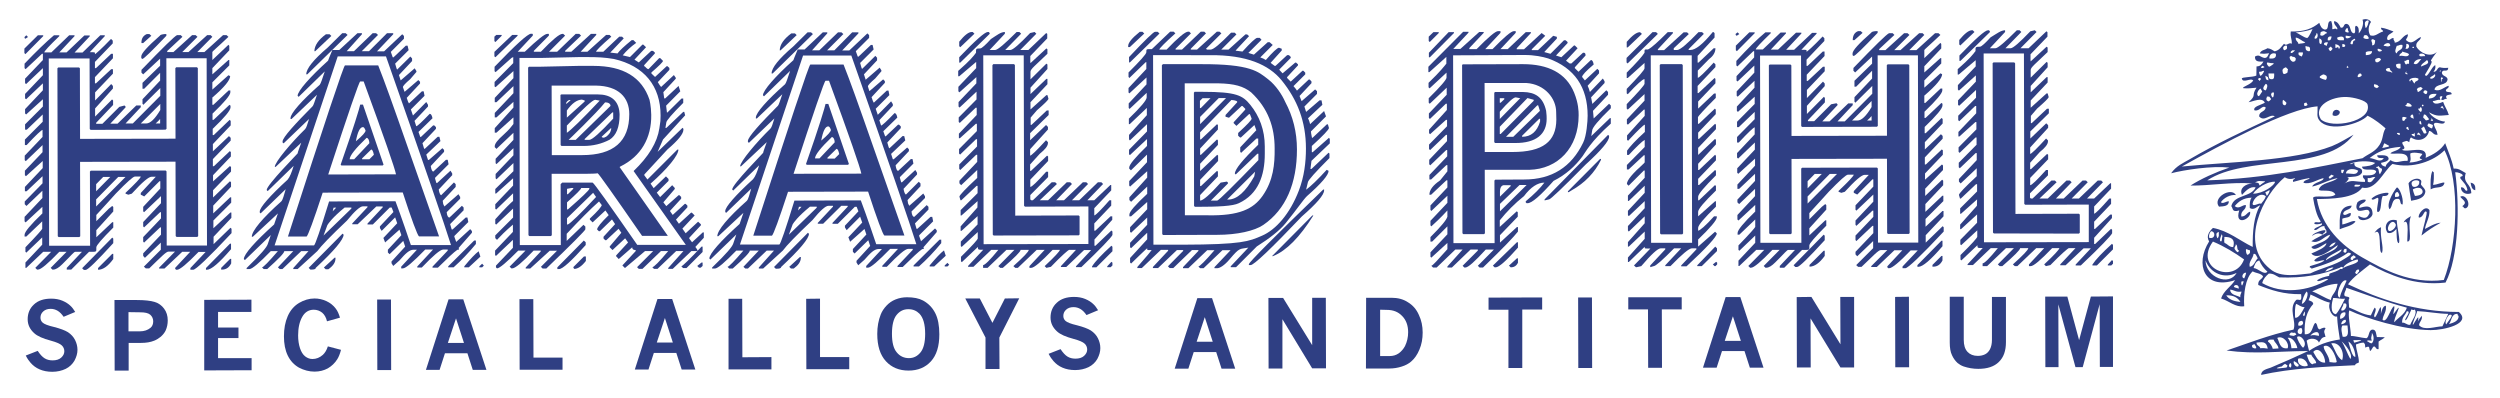 <?xml version="1.0" encoding="utf-8"?>
<!-- Generator: Adobe Illustrator 26.4.0, SVG Export Plug-In . SVG Version: 6.00 Build 0)  -->
<svg version="1.1" id="Ebene_1" xmlns="http://www.w3.org/2000/svg" xmlns:xlink="http://www.w3.org/1999/xlink" x="0px" y="0px"
	 viewBox="0 0 1445.7 230.4" style="enable-background:new 0 0 1445.7 230.4;" xml:space="preserve">
<style type="text/css">
	.st0{fill-rule:evenodd;clip-rule:evenodd;fill:#2F3F83;}
	.st1{fill:#2F3F83;}
</style>
<g>
	<path class="st0" d="M1293,112.8c-2.8-4.9-13.8,1.6-9.8,6.7c2.7-0.2,5.7-0.2,5.7-3.1c-1.5-0.1-3.6,1.8-4.6,0.5
		C1286,114.4,1289.8,112.4,1293,112.8L1293,112.8z"/>
	<path class="st0" d="M1381.2,111.7c-0.6-0.8-7.8,0.6-9.8,3.3c0.9,1.6,3.5-1.6,3.9-0.3c0.5,1-1.7,8.3-0.1,7.9
		c2.2-0.4,1.3-6.7,2.7-9.3C1380.2,113.6,1381.3,112.7,1381.2,111.7L1381.2,111.7z"/>
	<path class="st0" d="M1422.7,113.8c1.7,2.1,4.5,3.1,1.1,5.5c1.1,0,0.7,1.5,2.2,1.1C1429.4,118.9,1426,111.7,1422.7,113.8
		L1422.7,113.8z"/>
	<path class="st0" d="M1364.3,120.2c-0.2-2.7,3.5-2.4,3.8-4.6c-1.1-0.6-3.8,0.2-4.9,1.5c-1.2,3.1-0.2,3.9,0.5,4.7
		c2.7,0.8,6.2-2.3,6.6,1.4c-1.1,2.1-1.8,4.1-6.5,1.6c-0.5,4.2,7.6,2.6,8.2-1C1372,116.6,1364.9,120.5,1364.3,120.2L1364.3,120.2z"/>
	<path class="st0" d="M1354.5,129.8c0-1.1,0-2.2,0-3.3c1.8-1,5.3-0.2,4.9-3.3c-1.5-0.2-3.3,2.1-4.4,0.6c0.3-3,4.6-2,4.9-4.9
		c-7.6,0.4-6.9,6.6-6.9,13.7c3.2-1.5,7-1.8,9.1-4.4C1361.5,126.8,1357.1,129.5,1354.5,129.8L1354.5,129.8z"/>
	<path class="st0" d="M1404.9,121.5c-2.5-3.5-7.1,2.8-6.1,4.3c2.7,0.2,2.9-4.6,4.4-3.3c0.7,0.6-1.9,8.9-2.9,13.7
		c3.7-3,6.2-4.6,11.1-7.4c-3.1,0.1-6.9,2.5-9.1,3.6C1402.7,129.1,1405.2,125.7,1404.9,121.5L1404.9,121.5z"/>
	<path class="st0" d="M1394.2,125c-1.1,0.7-3.8,2-4.2,3.7c3.8-3.4,1.6,11.1,2.2,11C1395.4,139.7,1391.9,130.5,1394.2,125L1394.2,125
		z"/>
	<path class="st0" d="M1381.3,133.4c-1.7-2,2.4-8,4.2-3.4C1385.4,132.2,1382.3,134.3,1381.3,133.4L1381.3,133.4z M1380.7,134.6
		c2.3,0.8,4.1-1.1,5.1-2.2c0.2,2.5-0.1,8.2,1.4,8.2c1-1.7-1.1-9.1-1.2-13.2C1380.3,125.9,1378.2,131.2,1380.7,134.6L1380.7,134.6z"
		/>
	<path class="st0" d="M1376.9,131.4c-1.5,0.5-2.9,1.8-3.8,3.3c4.9-4.1,1.8,12,4.4,11.5C1378.6,142.7,1376.2,137.5,1376.9,131.4
		L1376.9,131.4z"/>
	<path class="st0" d="M1343.1,135.8c0.2-1.3,1.9-1,1.6-2.7c-1.7-0.2-7.6,1.9-7.6,3.3C1339,135,1341.1,134.4,1343.1,135.8
		L1343.1,135.8z"/>
	<path class="st0" d="M1353.1,64.7c-1.1-2.1-4.6-1.4-4.2,1.9C1350.6,67.7,1353.1,66.6,1353.1,64.7L1353.1,64.7z"/>
	<path class="st0" d="M1407,106.9c0.5-2.1,0.5-4.6,0.4-7.3c-0.7,0-0.1-0.7-0.9-0.5c-1.1,2.9-1,6.3-0.9,10.4c3.4-2,7.1,0,8-3.8
		C1413,105,1409.4,106.9,1407,106.9L1407,106.9z"/>
	<path class="st0" d="M1396.5,113.3c-0.4-1-1-2.5-1.2-3.8c1.5-0.9,4.5-1.7,5.5,0.5C1401.7,112.3,1398.9,113.2,1396.5,113.3
		L1396.5,113.3z M1399,105c0.4,3.3-3.8,3.8-4.1,2.3C1393.2,104,1398.5,103.6,1399,105L1399,105z M1402.5,111.1
		c0.3-1.7-1.7-3.1-2.4-4.2c-0.4-0.7,0.5-1.6-0.1-2.6c-1.9-2.2-6.2-0.2-7.2,1.7c0.5,3.9,0.9,6.4,1.5,10.1
		C1398.6,115.4,1401.9,114.4,1402.5,111.1L1402.5,111.1z"/>
	<path class="st0" d="M1428.7,105.6c0.3,2,0.7,4.1,2.7,4.4l0-0.2l0-1.3C1431.3,106.8,1430.3,105.9,1428.7,105.6L1428.7,105.6z"/>
	<path class="st0" d="M1385,113.9c-0.4-3.2,1.5-2.8,1.6-2.8C1388.4,113.5,1387.1,114,1385,113.9L1385,113.9z M1386.1,108.4
		c-0.3,0-6.7,8.8-4.3,12.6c2-1.5,1.1-6,4.5-6c2.6-0.4,1,3.5,3.1,3.2C1390,114.1,1387.3,108.4,1386.1,108.4L1386.1,108.4z"/>
	<path class="st0" d="M1413.2,161.9c-19.2,2.5-34.8-6-47.1-13c-12.1-6.9-23.6-17.9-26.3-33.8c8-0.1,21.8-0.2,26.2-6.6
		c8,1.8,12.1-9.2,17.5-13.7c11.8,3,24.1-1.8,30.1-7.9C1423,105.8,1420.9,142.2,1413.2,161.9L1413.2,161.9z M1364.2,157
		c0,0-0.7,0.6-0.9,1.1c-0.3,0.5-0.6,0.5-1.1,0c-0.5-0.5-0.1-0.6,0.1-1.1c0.2-0.5,0.2-0.7,1-1.1l0.9,0L1364.2,157L1364.2,157z
		 M1355.1,155c0-1.9,5.1-4.3,8.2-5C1365.2,152.4,1357.5,153.2,1355.1,155L1355.1,155z M1391.8,177.9c-1,4-5.8,6.3-7.1,8.4
		c-1.3-0.9,6.3-14.5-0.3-5c-1.2,1.3,0.7-2.9,0.1-4.3c-2.2,1.1-4,10-6.7,8c0.2-2.9,2.4-4.6,1.9-8.2c-1.7-0.1-2.6,3.5-2.9,4.8
		c0.6-9.1-1.5,0.2-3.4,1.9c-1.7-0.8,1.8-4.5-0.2-5.6c-1,1.7-1.5,3.2-2.2,4.5c-5-0.6-8.2-2.9-12.6-4.6c0.1-1.9-0.7-4.2,0.2-5.3
		c-0.1-1.4-2.3-0.5-2.9-1.7c-0.2-2,1-2.6,1.1-4.4C1368.1,170.3,1379.7,174.7,1391.8,177.9L1391.8,177.9z M1390.8,185.1
		c0.8,0.8,2.4-3.6,3.7-6.2c0.5,0.3,1.6,0.7,1.7,0c2.3,2-1.6,6.5-2.4,8.9c-1.9,0.4-2.9-1.5-4.7-1.2c-0.2-3.3,1.9-4.3,2.7-6.6
		C1394.6,179.8,1391.2,183.3,1390.8,185.1L1390.8,185.1z M1415.8,181.5c-1.1,2.3-2.3,4.9-3.4,7.2c-4.3,0.1-10.5,2.7-13.5-0.6
		c0.1-2.2,2-2.7,1.6-5.5c-0.4,0.5-2.2,2.6-2.4,3.7c1.2-5.3-0.6-1.8-2.6,1.4c-1.2,0.5,2.1-6.1,2.3-7.8
		C1404,180.2,1409.4,181.4,1415.8,181.5L1415.8,181.5z M1414.6,187.6c-1-1,0.1-3.9,1.7-5.5C1420.2,181.1,1415.2,186.3,1414.6,187.6
		L1414.6,187.6z M1421.2,181.5c-0.1,0.6,0.1,1,0.5,1.1c0.5,2.9-3,4.1-5.5,4.8C1417.8,185.5,1417.5,181.3,1421.2,181.5L1421.2,181.5z
		 M1362.1,206.3c-2,0.5-3.3-6.3-4.1-8.8C1360.3,198.7,1361.9,202.7,1362.1,206.3L1362.1,206.3z M1362.4,196.7c0.9,0,1.8-0.1,2.8,0
		c1,0.1-1.4,0.9-2.8,1.2c-1.4,0.3-0.9,0.7-1.5-1.2C1360.9,196.7,1361.5,196.7,1362.4,196.7L1362.4,196.7z M1359.2,207.6
		c-1.8-2.9-3.2-7.4-5.1-10.2C1356.7,199.6,1360.8,205,1359.2,207.6L1359.2,207.6z M1354.4,208.3c-3.2-1.9-4.2-6.7-6.3-9.7
		C1352.6,197.4,1356.1,203.5,1354.4,208.3L1354.4,208.3z M1347.1,209.4c0-3.7-3.7-6.9-3.3-9.2c3.5-1.7,6.8,4.8,7.5,9.1
		C1350.5,210.1,1348.5,209.4,1347.1,209.4L1347.1,209.4z M1337.7,203.5c3.1-3.6,6.9,1.9,6.9,6.2
		C1340.5,209.9,1339.3,206,1337.7,203.5L1337.7,203.5z M1337.2,210.7c-2-0.9-2.5-3.5-3.3-5.6c0.9,0,1.8,0,2.7,0
		c0.5,1.7,2.7,2.9,2.8,4.9C1338.8,210,1337.4,210.3,1337.2,210.7L1337.2,210.7z M1329,207.4c2.7-0.8,5,1.3,5.6,4
		C1332.2,212.7,1328.1,211,1329,207.4L1329,207.4z M1329,211.9c0,0-0.6,0.2-1,0c-0.5-0.2-0.8-0.5-1-0.8c-0.3-0.3-1-1.6-0.4-2.3
		c0,0,0.8,0.6,1.3,0.8c0.5,0.2,0.5,0.7,1.2,1.1C1329.6,211.2,1329,211.9,1329,211.9L1329,211.9z M1324.8,212.4c-0.1,0.3-0.7,0-1-0.4
		c-0.4-0.4,0-1.7,0.7-2.1c0,0,0.3,0.5,0.4,0.5C1324.9,210.5,1325.3,211.3,1324.8,212.4L1324.8,212.4z M1322.3,212.5
		c0,0-0.8,0.2-4.2,0.5c-3.4,0.3,0.2-1,0.9-1c0.8,0.1,0.8-0.8,2.4-1.6c0,0,0.9,0.6,1.2,0.8C1323.1,211.4,1322.3,212.5,1322.3,212.5
		L1322.3,212.5z M1336.1,194.2c0.5-1.5,5.2-4,4.9,0C1339,194,1337.8,193.3,1336.1,194.2L1336.1,194.2z M1333.9,197
		c2-1.9,6.3-1.3,7.1,1.1c0.9-1.4,1.5-3.2,3.8-3.3c-0.5-2.6-1.4-2.7,0-4.9c-0.2-1-2.8,0.1-3.3,0.6c-1.9-0.3-1-3.4-2.7-3.8
		c-1.9,2.3-1.4,6.9-6,6.6c-0.5-7.9,1.3-13.6,4.9-17.5c-0.1-1.5-1.6-1.7-2.7-2.2c0.4-1,0.9-2,1.1-3.3c3.6,1.5,7,3.8,11.2,4.7
		c-1.5,3.9,1.9,8.9,4.2,8c0.2,4.8,1,9.3,1.6,13.3c-7,1-13.1,3.3-17.8,6.6C1335,202,1334.3,199.1,1333.9,197L1333.9,197z
		 M1331.8,201.1c-1.4-1.1-3.7-5.3-3.4-6.3C1330.7,193.2,1334.8,198.7,1331.8,201.1L1331.8,201.1z M1325.1,201.4
		c-0.2-2.3-0.9-4.7-2.2-6c2.3-0.8,5.2,3,5.6,5.9C1327.5,201.2,1326.2,201.4,1325.1,201.4L1325.1,201.4z M1322.9,201.4
		c-4.7,0.6-4.7-3.7-6-6C1320.2,193.8,1324.1,198.3,1322.9,201.4L1322.9,201.4z M1314.3,201.7c-0.3-1.5-1.7-3.5-2.8-4.2
		c0.1-1.4,1.8-1.1,3.3-1.1c0.5,1.7,2.7,3,2.8,5.1C1316.5,201.5,1315.4,201.7,1314.3,201.7L1314.3,201.7z M1307.1,201.4
		c-0.3-1.5-2.3-1.4-2.2-3.3c3.1-0.2,5.7-1.1,6.5,3.5C1309.7,201.3,1308.4,201.2,1307.1,201.4L1307.1,201.4z M1304.7,201.4
		c0,0-0.9,0.2-1.2,0c-0.4-0.2-1.3-0.2-1.2-1.5c0-0.5,0.7-0.5,1.1-0.8c0.5-0.3,0.7,0.7,1.3,1.6L1304.7,201.4L1304.7,201.4z
		 M1324.7,192.4c0.4-0.4,2.2,0.4,2.2,0c0-0.5,0.5,0.3,0.9,0.8c0.4,0.6-0.5,0.4-0.9,0.8c-0.4,0.4-0.7,0.2-2.2,0
		C1323.2,193.8,1324.3,192.8,1324.7,192.4L1324.7,192.4z M1330.6,193.2c-3.5,0.1-1.6-4.4,0.5-3.3
		C1331.6,191.2,1331.4,192.7,1330.6,193.2L1330.6,193.2z M1329,188.2c-0.1-1.8,0.6-2.6,2.2-2.7C1332.9,187,1331,188.9,1329,188.2
		L1329,188.2z M1332.9,180.1c0,0,0,0,0,0.9c0,0.9-0.1,1.5-0.5,1.7c-0.4,0.2-0.6-0.3-0.5-0.9C1332.1,181.4,1332.4,180.6,1332.9,180.1
		L1332.9,180.1z M1327.8,175.7c1.5,0.5,2.8,2,4.9,1.9c-1.2,2.2-3.3,6.7-5.5,6.1C1327.1,180.7,1327,177.6,1327.8,175.7L1327.8,175.7z
		 M1331.1,175.7c0.4-2.9,1.3-5.2,2.7-7.1C1335.5,169.3,1333.5,175.3,1331.1,175.7L1331.1,175.7z M1353.1,172.1
		c-3.2-0.5,0.9-11.7,3.9-9.8C1355.8,165.3,1353.6,169,1353.1,172.1L1353.1,172.1z M1347.9,173.5c-3.7-1.2-7.2-3.7-10.8-5
		c4-2,10.5-4.4,14.7-4.4C1350.7,170.2,1348.4,169.7,1347.9,173.5L1347.9,173.5z M1350.8,181.7c-3.7-0.5-2.3-7-1.6-9.4
		c2.3-0.1,4.4,0.8,6.9,0.4C1354.6,175.5,1352.8,179.6,1350.8,181.7L1350.8,181.7z M1353.9,179.5c-0.1-1.6,1.4-2.3,1.2-3.9
		C1358.5,174.3,1356.6,180.5,1353.9,179.5L1353.9,179.5z M1354.6,188.2c0.7,0,2.1,0,2.9,0c0.2,3.1,1.3,7.2-2.8,6.5
		C1354.4,192.9,1353.4,189.8,1354.6,188.2L1354.6,188.2z M1353.3,184.4c-0.4-2.4,0.7-4,2.9-3.8
		C1356.9,182.2,1355.2,184.2,1353.3,184.4L1353.3,184.4z M1356.3,184.9c1.2,1.2-1,2.6-2.4,2.6C1353.9,186.2,1354.9,185,1356.3,184.9
		L1356.3,184.9z M1308.2,163.7c0.6-2.5,2.1-4,3.8-5.5c2.8-0.1,4.1,1.3,6,2.2c14.1,0.6,25.3-1.7,34.9-5.5c2.2-1.8,2.8,1.2,0.5,0.6
		c-1.6,1.3-3.8,1.8-5.9,2.6c-0.6,0.1-0.5,0.7-0.6,1.4c-2.5,0.5-5.2,1.3-6.9,2.5c0.1,1.9,5.3-1.7,6.3-0.4
		C1334.8,168.6,1319.3,170.2,1308.2,163.7L1308.2,163.7z M1303.2,155c0.6-1.9,1.2-3.9,3.3-4.4c1,2.5,2.8,4.9,4.7,6.5
		C1309.3,159.4,1306,155.2,1303.2,155L1303.2,155z M1301,154.3c-0.9-2.9,1.9-4.7,2.2-7.5c1.3-0.2,1.5,0.9,2.4,2.6
		C1304,150.9,1303.7,153.8,1301,154.3L1301,154.3z M1299.7,147.4c-0.8-0.5-1-2-0.9-3.3c1-0.1,1.2,0.7,2.2,0.5
		C1301.4,146.1,1301.1,146.7,1299.7,147.4L1299.7,147.4z M1297.8,161c-2.1-0.4-0.8-3.6,1.1-3.3C1298.7,159,1298.2,160,1297.8,161
		L1297.8,161z M1296.7,164.9c-0.3,0.5-0.6-0.4-0.6-1c0-0.7-0.2-1.2,0.6-1.2l0.8,0C1297.4,162.6,1297.4,163.5,1296.7,164.9
		L1296.7,164.9z M1295.6,171.9c-2.2-1.2-5.7-1.2-6-4.4c2.4,0.1,3.4,1.7,6.6,1.1C1296.2,169.9,1295.2,170.3,1295.6,171.9
		L1295.6,171.9z M1287.4,170.8c4.2-0.2,6.6,1.3,8.2,3.8C1292,174.3,1289,173.3,1287.4,170.8L1287.4,170.8z M1294.5,167
		c-0.7-0.6-2-0.5-2.7-1.1C1292,164.1,1295.3,164.6,1294.5,167L1294.5,167z M1275.4,150.6c3.1,7.9,11.1,10.7,18,7.2
		C1289.1,165.7,1275.6,160.4,1275.4,150.6L1275.4,150.6z M1279.7,139.7c6.7,2.8,12.5,6.4,18,10.3
		C1292.3,164.8,1268.2,155.3,1279.7,139.7L1279.7,139.7z M1278.6,133.7c2.9,0.1,2.5,4.9-1.1,3.8
		C1277.2,135.6,1277.9,134.6,1278.6,133.7L1278.6,133.7z M1283.1,134.1l0,2.3c0,0-0.5,1.5-0.7,1.4c-0.2-0.1-0.7-1.2-0.7-2.2
		C1281.6,134.7,1282.4,134.4,1283.1,134.1L1283.1,134.1z M1283.9,137.9c0.1-0.4,0.5-1.7,0.9-2.5c0,0,0.4,1,0.4,1.1
		c0,0-0.4,1.7-0.4,2.5c0,0.8-0.7,0.6-0.9,0.4C1283.6,139.1,1283.8,138.2,1283.9,137.9L1283.9,137.9z M1286.3,137
		c3.2,0,6.6,0.8,5.1,5.9c-2.5,0-3.1-1.8-5-2.4C1285.9,138.9,1286.5,138.3,1286.3,137L1286.3,137z M1292.8,141.4
		c1.5-0.1,0.4,3.5,2,3.4c-0.7,2-1.4,0.7-2.5-0.7C1291.8,142.5,1293.1,142.7,1292.8,141.4L1292.8,141.4z M1349.4,154.7
		c0,0-0.7,0.8-0.9,0.8c-0.2,0-1.1,0.8-2.9,1.3c-1.8,0.6-0.4-0.4,0-0.9c0.4-0.5,1.7-0.9,2.9-1.2L1349.4,154.7L1349.4,154.7z
		 M1359.4,149.2c0.3-0.9,0.7-0.8,1.7-1.6c0,0,0.8,0.7,1.1,0.9c0.3,0.3-0.5,0.9-1.1,1c-0.6,0.1-0.2,1.1-0.9,0.9
		S1359.1,150.1,1359.4,149.2L1359.4,149.2z M1357,145c0.2,0.5-0.7,1.2-0.7,1.2s-1.1-0.2-1.1-0.7c0-0.6,0.2-1.4,0.8-1.6l1.1,0
		C1357,143.8,1356.8,144.5,1357,145L1357,145z M1354,144.2c0.6,2.1-7.2,4.7-8.9,6.3C1344.7,148.7,1351.8,145.6,1354,144.2
		L1354,144.2z M1350.7,140.2c-0.8,1.4-1.9,2.5-3.8,2.7C1347.7,141.5,1348.8,140.4,1350.7,140.2L1350.7,140.2z M1321.2,102.5
		c1.8,1.1,3.6,1.3,6,0.5c-0.2,0.9-1.7,0.5-1.1,2.2c3-0.8,6-1.7,9.3-2.2c0.9,0.8-3.4,0.9-3.3,2.7c3.8,1.2,7.9-1.9,11.5-2.7
		c0.4,2-5.7,2.3-6.5,4.9c5.4-1.2,9.2-3.9,14.7-4.9c-3,2.8-9.3,2.3-10.9,6.6c0.4,1.6,7.8-0.8,9.6,2.9c-2.6,2.5-12.2,0-12.9,1.9
		c0.8,4.8,2,10.4,4.4,13.6c-0.4,1.4-3.6-0.4-3.7,1.2c0.2,0.9,3.7,0.4,4.3-0.1c1.2,1.6-3.9,2-4.4,3.7c1.6,1.2,3.3-2.5,6-2
		c-0.1,1.7,1.5,1.8,1.1,3.8c-2.7,1.8-6.1,3-8.7,4.9c4.6,1.8,7.2-2.9,10.9-3.8c-1.7,4.3-7.2,4.8-10.9,7.1c1.5,3.1,6.4-1.1,8.7-2.2
		c-0.1,2.6-5.6,4.6-8.7,6c3.6,4.4,11.6-2.5,15.3-4.9c-1,4.3-10.2,5.1-13.6,8.8c0.5,1.8,4.2-0.3,5.9,0c-1.2,1.5-6.3,2.7-8.4,3.4
		c-0.5,1.8,1,0.1,0.8,1.5c7.8-2.4,15.4-5,21.3-9.3c4.1,0.2-1.1,2.9-2.2,3.6c-5.1,3.6-13.7,5.4-19.7,8.4c-6.2,0.5-17.1,3-23.4-2.7
		C1294.5,140.8,1308.9,112.6,1321.2,102.5L1321.2,102.5z M1302.6,117.9c0.5-3.3,4.6-7,7.7-4.4c-0.5,1.7-1.8,3.2-2.8,4.4
		C1306.6,116.9,1303,119.9,1302.6,117.9L1302.6,117.9z M1312.4,109.8l0,0.9c0,0-0.5,1.4-1.2,2.2c-0.7,0.8-0.5-0.6-1.1-1.3
		C1309.6,110.9,1311.3,110.9,1312.4,109.8L1312.4,109.8z M1315.6,105.1c0,2-7,7-12.7,6.9C1305.1,108.5,1311.5,104.8,1315.6,105.1
		L1315.6,105.1z M1304.1,105.5c0,0,0.6-0.4,1.5-0.7c0.9-0.3,1.6,0,3.5,0c1.9,0-0.4,0.8-1.4,1.7c-1,1-1.2,0.9-1.3,0
		C1306.2,105.7,1305.2,105.6,1304.1,105.5L1304.1,105.5z M1349.7,101.7c0,0-2.1,1.4-2.3,1.6c-0.3,0.2-0.8-0.9-0.8-0.9l1.6-1.4
		L1349.7,101.7L1349.7,101.7z M1355.6,98.2l-0.8,2l-0.9-0.4l0-1.6L1355.6,98.2L1355.6,98.2z M1276.4,104.3
		c22.5-14.9,68.1-4.7,84.6-26.4c-4.1,2.2-7.8,4.7-12.5,6.6c-22.2,8.6-58.1,9-86.8,11.8c23.3-12.9,60.9-33.4,78.5-34.8
		c0.2,4.1-0.8,5.8,1.1,8.2c5.5,7,23.7,2,27.8-2.8c4.5,2.2,8.2,5.4,10.4,7.3c-2.2,3.7-1,6.9-4.5,11c-2.6,3.1-5.6,3.9-8.8,6.3
		C1338.3,97,1310.4,103.2,1276.4,104.3L1276.4,104.3z M1312.3,33.8c-0.1-2.6,2.1-3.5,3.8-2.7C1316.5,33.6,1314.8,34.1,1312.3,33.8
		L1312.3,33.8z M1313.4,45.8c-1.7,0-1.4-1.9-1.6-3.3c1.1,0,2.2,0,3.3,0C1315.1,44.1,1315.4,46.1,1313.4,45.8L1313.4,45.8z
		 M1314.6,56.1c-0.3,0.6-0.8,0-1.1-0.8c-0.2-0.8-0.3-0.5,0-1.2c0.3-0.7,0.3-0.6,1.5-0.6C1315,53.6,1314.9,55.5,1314.6,56.1
		L1314.6,56.1z M1312.3,58.4c-0.5,0.5-0.9,0.1-1.4-0.3c-0.4-0.4-0.2-0.6-0.3-1c-0.1-0.4,0,0,0.2-0.6c0.2-0.6,0-0.6,0.1-0.6
		c0.1-0.1,0.6-0.1,1.4,0c0,0,0.9,1.1,1,1.3C1313.4,57.5,1312.8,57.9,1312.3,58.4L1312.3,58.4z M1310.2,45c0-0.5-0.4-0.6,0-1.2
		l0.7,0.5c0,0,0,0,0.4,0.2c0.4,0.2,0.4,1.1,0.5,1.7c0.1,0.6-0.6-0.1-0.8,0C1310.7,46.3,1310.2,45.5,1310.2,45L1310.2,45z
		 M1310.2,52.3c-2.6-0.6-0.9-2.6,0-3.8C1312,48.7,1310.7,51.9,1310.2,52.3L1310.2,52.3z M1307.5,43.7c-0.6,0.5-0.7-0.6-1-1.3
		c-0.3-0.7-0.1-1.2,1-0.9c0,0,1.5-0.8,1.7-0.5c0.2,0.3-0.4,0.9-0.4,1.1C1308.8,42.2,1308.1,43.3,1307.5,43.7L1307.5,43.7z
		 M1306.8,46.6c-0.4,0.5-0.2,0.1-0.5-0.3c-0.3-0.4-0.5,0-0.5-0.4c0.1-0.4,0.2-0.7,0.9-0.8c0,0,0.6,0.1,0.7,0.4
		C1307.6,45.7,1307.2,46.1,1306.8,46.6L1306.8,46.6z M1307.2,54.4c-0.3,0.6-0.7,1.1-1,1.2c-0.4,0.1-0.9-0.6-0.9-1.5
		c0-0.8,0,0,0.2-0.7c0.2-0.7,0.6-1.5,1.7-2.2l1,1.7C1308.2,52.9,1307.6,53.7,1307.2,54.4L1307.2,54.4z M1308.4,38
		c0,0,0.4,0.3,0.9,0.6c0.5,0.3-0.4,0.6-0.6,0.6c-0.1,0-0.4,0.3-1,0C1307.1,39,1307.8,38.5,1308.4,38L1308.4,38z M1314.3,36.5
		l0.7,0.3c0,0-2.5,1.9-2.8,1.8c-0.3-0.1-1.4-1.2-1.3-2.1C1311,35.6,1312.4,36.7,1314.3,36.5L1314.3,36.5z M1320.2,58
		c0.4-0.6,0,0,0.5,0c0,0,1.2,1,1.4,1.3c0.2,0.3,0,0.9-0.4,1.4c-0.4,0.4-0.7,0.1-1,0c-0.3-0.1-0.8-0.4-0.7-1.6
		C1320.1,57.9,1319.8,58.6,1320.2,58L1320.2,58z M1321.9,38.9c0,0,0.4,0.4,1,1c0.6,0.5-0.3,0.9,0,1.5c0.3,0.6-1.3,1.4-2,1.4
		c-0.6,0-0.8-0.6-0.9-1.4C1319.8,40.6,1319.8,39.6,1321.9,38.9L1321.9,38.9z M1321.5,26.4c0,0,0.9-0.3,1,0.3c0.1,0.6,0,0.9,0,1.3
		c0,0.4-0.9,0.9-1.3,1c-0.4,0.2-0.7-0.3-0.9-1C1320.2,27.3,1320.6,26.8,1321.5,26.4L1321.5,26.4z M1324.9,32.3c0,0,0.6,0.6,1.4,0.6
		c0.8,0,0.7,0.4,1.1,0.6c0.4,0.2,0.1,1.2,0,1.5c-0.1,0.3-1,1-1.8,0.6c-0.8-0.4-1.4-1.3-1.5-2.1C1323.9,32.6,1324.2,32.9,1324.9,32.3
		L1324.9,32.3z M1325.6,29.1l1.6,0l-0.8,0.8c0,0-0.6,0.4-0.8,0.6c-0.1,0.3-0.9,0.2-1-0.2C1324.6,29.9,1325.1,29.5,1325.6,29.1
		L1325.6,29.1z M1334.3,60.7c0,0.3-0.7,0.5-1.2,0.6c-0.5,0.1-0.6-0.1-0.7-0.9c-0.1-0.8,0.1-0.8,1.4-1.1c0,0,0.1,0.6,0.5,1
		C1334.6,60.6,1334.3,60.4,1334.3,60.7L1334.3,60.7z M1334.1,29.3c-0.8-0.5-0.7-0.7-0.9-2c-0.2-1.3,0.7-0.2,1.9-0.3
		c0,0,0.8,0.6,0.7,0.7c-0.1,0.1,0.2,1.3,0,1.6C1335.7,29.7,1335,29.8,1334.1,29.3L1334.1,29.3z M1331.1,32.7
		c-0.9-0.5-2.4-0.5-1.8-2.4c0.8,0,1.6,0,2.4,0C1331.9,31.5,1331.3,31.9,1331.1,32.7L1331.1,32.7z M1329.2,25.5
		c-0.2-1.6-1.9-1.7-1.6-3.8c2.3,0.4,3.4,2.1,5.5,2.7C1332.4,25.4,1330.2,24.9,1329.2,25.5L1329.2,25.5z M1337.3,16.8
		C1337.4,16.7,1337.5,16.6,1337.3,16.8C1337.4,16.8,1337.4,16.8,1337.3,16.8c-0.4,0.6-1.9,4.6-3.1,5.2c-2.1-0.3-4.8-2.7-6.7-3.2
		C1331.1,18.4,1334.4,17.9,1337.3,16.8L1337.3,16.8z M1339.6,19c1.2,0.5,0.8,4-1.1,3.3C1338.3,20.6,1339.7,20.6,1339.6,19L1339.6,19
		z M1341.2,22.2c1.6,0.6,1.8,1.7,1.1,3.3C1340.9,25.5,1341.2,23.7,1341.2,22.2L1341.2,22.2z M1342,18.6c0,0,0.6-0.4,1.2-0.5
		c0.6-0.1,0.8-0.2,2,0.5c1.2,0.7-0.3,0.7-0.6,1c-0.3,0.3-1,1.2-2.2,1C1341.3,20.4,1341.9,19.8,1342,18.6L1342,18.6z M1346.1,24.4
		c0.1,1-0.7,1.2-0.5,2.2c-0.5-0.6-2-0.2-1.6-1.6C1344.4,24.5,1345.2,24.4,1346.1,24.4L1346.1,24.4z M1348.3,21.1
		c-0.2,1.3-0.4,2.6-2.2,2.2C1345.9,21.6,1346.6,20.9,1348.3,21.1L1348.3,21.1z M1348.9,28.2c0,0-0.5,0.8-1,1.2
		c-0.5,0.4-0.8-0.2-1.2-0.9c-0.4-0.6,0.1-0.7,1.2-1.6L1348.9,28.2L1348.9,28.2z M1343.1,43.2c0.5-0.4,1.2,0,1.9,0.4
		c0.8,0.4,0.7,1.9,0,2.6c0,0-1.5-0.2-3-1C1340.4,44.4,1342.6,43.5,1343.1,43.2L1343.1,43.2z M1357.1,56.1c3.7,0.1,11.3,1.9,12,4.3
		c2.9,9.9-20.8,14.4-27,8.6C1337.4,61.1,1348.5,55.7,1357.1,56.1L1357.1,56.1z M1350.5,25.5c1.4,0.3,3.5,1.3,2.2,2.7
		c-0.5,0-0.4-0.7-0.6-1.1c-0.4,0.3-0.9,0.6-1.6,0.6C1350.5,27,1350.5,26.2,1350.5,25.5L1350.5,25.5z M1351.6,21.7
		c1.5-0.6,4.4-1.3,3.8,1.6C1353.7,23.2,1351.2,23.8,1351.6,21.7L1351.6,21.7z M1356.1,25.9c0.1,0.1,0.1,0.7,0,0.9
		c-0.1,0.2-0.5,0.4-1.2,0.4c-0.7-0.1-0.2-0.3-0.4-0.8c-0.1-0.5-0.1-0.9,0.4-1L1356.1,25.9L1356.1,25.9z M1357,16.3c0,0,0,0,0.5,0
		c0.5,0,0,0.9,0.5,1.6c0.5,0.6,0,0.9,0,0.9s-0.9,0-1.6-0.4C1355.9,18,1356.2,17.3,1357,16.3L1357,16.3z M1357.8,38.6
		c0.6,0.1,0.2,0.7-0.5,0.6c0,0-0.6-0.1,0-0.9C1358,37.4,1357.3,38.5,1357.8,38.6L1357.8,38.6z M1356.5,20.6l3.3,0.5
		C1359.2,21.8,1355.8,23.4,1356.5,20.6L1356.5,20.6z M1361.3,22.5c0.6-0.4,0.7,0.7,0.7,0.7s-0.6,0.2-0.9,0.4
		c-0.4,0.1-0.4,1.5-0.6,1.8c-0.3,0.4-0.6,0.3-1.1,0c-0.5-0.3,0.1-1,0.4-1.8C1359.7,23.6,1360.7,22.9,1361.3,22.5L1361.3,22.5z
		 M1364,42.8c0.5-0.4,1.7-0.7,1.7,1C1364.3,45,1362.3,45.1,1364,42.8L1364,42.8z M1367.9,12.5c0,0,0.6-0.7,1.4-0.7
		c0.9,0,0.3,1.3,0,2.4c-0.3,1-1.2,2.6-1.4,1.7C1367.7,15,1367.2,13.3,1367.9,12.5L1367.9,12.5z M1369.6,21.5c0.7,1.1-0.5,1.1-1.5,1
		c0,0,0,0-0.9-0.3c-0.9-0.3-0.3-0.5-0.3-1.1c-0.1-0.6,0.5-0.8,1.2-0.8C1368.8,20.4,1368.9,20.4,1369.6,21.5L1369.6,21.5z
		 M1371.7,29.6c0,1.9-1.7,2.2-3.6,2.3c0-0.6,0-1.2,0-1.7C1368.8,29.6,1370.2,29.6,1371.7,29.6L1371.7,29.6z M1371.7,22.7
		c1-0.2,1,0.5,1.8,0.6c-0.1,1.5-0.1,3-1.8,2.9C1372.2,24.2,1370.6,23.7,1371.7,22.7L1371.7,22.7z M1375.5,49.9
		c0.5,0.4-0.4,0.5-0.7,0.9c-0.2,0.2-0.3,0.4-0.7-0.1c-0.1,0-0.1,0-0.2,0c-0.6,0-1.1-0.6-1.1-1.2s0-1.1,1.1-0.6
		c0.5,0.3,1.1,0,1.1,0.6c0,0,0,0,0,0C1375.2,49.7,1375.4,49.8,1375.5,49.9L1375.5,49.9z M1375.6,33.5c0,0,0,0,0.4,0.1
		c0.4,0.1,0.9,0.7,0.9,0.7s-0.2,0.9-1.8,1.7c0,0,0,0-0.7,0c-0.7,0-0.7-0.3-0.9-1.2C1373.3,33.8,1375.6,33.5,1375.6,33.5L1375.6,33.5
		z M1375,28.2c0,0,1-0.1,2.4,0.8c0,0-0.1,0.5-0.4,0.6c-0.3,0.1-1.2,0.4-1.6,0C1374.9,29.2,1374.8,28.9,1375,28.2L1375,28.2z
		 M1382.2,26.5c-1.7,0.8-1.8,0.1-3.8,0C1378.6,25.1,1382.4,23.8,1382.2,26.5L1382.2,26.5z M1383.4,41.8c0,0.6-0.9-0.4-1.9-0.4
		c-1,0-1.8-0.5-1.8-1.2c0-0.6,2.3-1.4,2.3-0.5C1382.2,41.3,1383.4,41.2,1383.4,41.8L1383.4,41.8z M1377.6,85.3
		c0.6-0.3,0.5-1.5,1.3-2.5c0,0,1,0.7,2.3,1.3c1.3,0.7-1.1,1-1.7,1.1C1378.8,85.5,1377,85.6,1377.6,85.3L1377.6,85.3z M1374.7,96.4
		c0.5,0.1,0.5-0.2,0.5-0.5c0.7,0.5,1.1,1.5,2.2,1.6c0.3,1.7-0.8,2.1-1.1,3.3c-1.1-0.9-0.2-3.8-2.2-3.8
		C1374,96.5,1374.3,96.5,1374.7,96.4L1374.7,96.4z M1356.6,100.3c0.4-3.2,5-2.9,7.1-1.6C1362.8,101.7,1359.9,100.2,1356.6,100.3
		L1356.6,100.3z M1364.9,106.8c-0.1,1.4-1.8,1.1-3.3,1.1C1361.1,106,1363.7,107.2,1364.9,106.8L1364.9,106.8z M1373.6,102.4
		c-1.3,1.3-2.2,3.9-4.4,2.7c0-0.7,0-1.5,0-2.2C1371.2,103.4,1371.6,102.1,1373.6,102.4L1373.6,102.4z M1366.5,101.4
		c-0.5,2.2,1.6,1.6,1.1,3.8c-6,0-7.3-1.5-11.5,0.7c-0.4,0.3-0.6,0.5-0.2,0.1c0.1,0,0.1,0,0.2-0.1c1-0.8,3.4-3.1,1.1-3.4
		c2.7-0.4,7.2,0.2,8.7-2.7c0.7-4-4.8-1.7-4.4-5.5c-1.3-0.2-1.2,1-2.7,0.5c3.8-1.8,10.9-2,14.7-0.6c-1.6,1.7-4.6,1.9-7.6,2.2
		c0.4,3.2,6.8,0.4,8.2,2.7C1373.5,101.8,1369.8,101.4,1366.5,101.4L1366.5,101.4z M1388.3,84.9c-1,2.3-4.9,2.4-6,3.8
		c2.3,0.8,11-1.8,10,4.3c-5-0.2-6.1,2-10-0.4c-0.8,1.4-2.5,1.9-2.7,3.8c-1.3-0.3-2.5-0.7-2.7-2.2c1.7-0.5,3.7-0.7,4.4-2.2
		c-0.1-2.8-3.7-2.1-6.6-2.2c0,1.9,2,1.6,3.8,1.6c-1.9,3.1-5,0.2-8.2,0C1374.9,87.8,1379.7,85.6,1388.3,84.9L1388.3,84.9z M1386,26.5
		c1.3,0,1.6-0.9,3.3-0.5c0.5,3.3-2.9,2.6-3.3,4.9C1384.4,30.1,1385.5,28,1386,26.5L1386,26.5z M1387.6,78.1c-0.4,0-1.5-0.6-1.5-1
		c0-0.4,0.2-0.2,0.6-0.2c0.4,0,1-0.2,1,0.2C1387.6,77.4,1388,78.1,1387.6,78.1L1387.6,78.1z M1385.5,37.4c0.6-0.5,1.5-0.7,2.7-0.5
		c0,0.9,0,1.8,0,2.7C1386.4,39.8,1385.6,39,1385.5,37.4L1385.5,37.4z M1393.1,31.4c-0.8,2.4-4.2,0.1-5.5,1.1
		c-0.3-1.7,1.5-1.4,1.6-2.7C1390.5,30.4,1392.3,30.4,1393.1,31.4L1393.1,31.4z M1391.5,25.4c2.5-0.4,2,3.6-0.5,2.7
		C1391.4,27.5,1391.6,26.7,1391.5,25.4L1391.5,25.4z M1398.6,45.6c-0.1,1.6-2.3,1-2.2,2.7c-1.2-0.3-1.6-3.9-2.7-1.1
		C1391.7,45.4,1397.2,44.2,1398.6,45.6L1398.6,45.6z M1395.5,27c0.3,0,0.5,0.2,0.5,0.4c0,0.2-0.2,0.4-0.5,0.4
		c-0.3,0-0.5-0.2-0.5-0.4C1395,27.2,1395.2,27,1395.5,27L1395.5,27z M1400.2,34.1c-1.3,1.3-2.2,3.9-4.4,2.7
		C1396.3,35,1397.9,34.2,1400.2,34.1L1400.2,34.1z M1399.1,31.4c0.7-0.8,3.3-0.5,3.3,1.1C1401.3,32.2,1398.6,33.4,1399.1,31.4
		L1399.1,31.4z M1400.2,38.5c-0.8-1.1,2.3-2.7,3.3-3.8C1405.8,37.2,1401.3,37.6,1400.2,38.5L1400.2,38.5z M1403.7,52.9
		c-0.2,2.2-1.4,1.7-2.4,0.4C1401.8,52.1,1402.7,51.8,1403.7,52.9L1403.7,52.9z M1404.4,68.5c0.6,0.8-0.4,0.9-1.2,1.1
		c-0.8,0.1-0.6-0.6-1.5-1.2c-0.9-0.6-0.1-1.1,0-2.2c0,0,0.9,0,1.2,0.4C1403.2,66.9,1403.8,67.7,1404.4,68.5L1404.4,68.5z M1409,54.3
		c-0.6,1.7-2.2,2.6-4.4,2.7C1404.3,54.4,1406.4,54.1,1409,54.3L1409,54.3z M1407.9,42.9c1.4,0.9-1.6,3.7-2.7,2.2
		C1405.8,44,1407.3,43.9,1407.9,42.9L1407.9,42.9z M1406.5,72.1c0.9,0.3,0.1,1.2,0,1.9c-0.1,0.7-1.5-0.3-2.3-0.8
		c-0.8-0.6-0.4-1.1,0.3-1.9C1404.5,71.3,1405.5,71.8,1406.5,72.1L1406.5,72.1z M1405.8,69.4c0.7-0.3-0.2-0.9,0.2-0.9
		c0.4,0,1,1.1,1,1.3c0,0.2-0.7,0-1.1,0C1405.5,69.8,1405.6,69.5,1405.8,69.4L1405.8,69.4z M1401.7,77.2c0,0-1.2-2.3-1.5-2.7
		c-0.3-0.4,1.2-1,1.5-1.4c0,0,1.4,2.8,1.5,3.5C1403.3,77.4,1401.7,77.2,1401.7,77.2L1401.7,77.2z M1398.8,77.8c-0.3,0-0.9,0.6-0.9,0
		c0-0.6,0.3-1.1,0.6-1.1c0.3,0,1.2,0.9,1.2,1.5C1399.7,78.9,1399.1,77.8,1398.8,77.8L1398.8,77.8z M1399.8,64.7
		c-0.4,0-2-2.1-1.3-1.9c1,0.4,0.9-0.8,1.3-0.8c0.4,0,0.7,0.6,0.7,1.3C1400.5,64.1,1400.2,64.7,1399.8,64.7L1399.8,64.7z
		 M1398.9,66.2c-0.1,0-0.1-0.2-0.1-0.5c0-0.3,0.1-0.5,0.1-0.5c0.1,0,0.1,0.2,0.1,0.5C1399.1,65.9,1399,66.2,1398.9,66.2L1398.9,66.2
		z M1399.6,69.9c0.3,0,0.7,1.4,0.7,1.9c0,0.5-0.4,0-0.7,0c-0.3,0-0.5-0.4-0.5-0.9C1399.1,70.3,1399.3,69.9,1399.6,69.9L1399.6,69.9z
		 M1401.5,61c0,0.3-0.2,0.5-0.5,0.5c-0.3,0-0.5-0.2-0.5-0.5c0-0.3,0.2-0.5,0.5-0.5S1401.5,60.7,1401.5,61L1401.5,61z M1400.6,51.5
		c0,0.2-0.8,0.9-1.8,1.5c-1,0.6-0.5-0.2-1.2-1.5c0,0,0,0,0.7-0.6c0.7-0.6,0,0,1-0.4c1-0.4,0.5-0.1,1.3,0.3
		C1401.5,51.2,1400.6,51.3,1400.6,51.5L1400.6,51.5z M1396.3,78.9c-0.4,0-1.7-0.6-1.7-1.2c0-0.6,1.3,0.3,1.7-0.9
		c0.1-0.4,0.1,0.5,0.1,1.1C1396.4,78.4,1396.7,78.9,1396.3,78.9L1396.3,78.9z M1393.9,67.4c0-0.7,0.8-1.2,1.1-1.2
		c0.3,0,0.6,0.6,0.6,1.3c0,0.7,0.5,1.1,0.2,1.1C1395.5,68.5,1393.9,68.1,1393.9,67.4L1393.9,67.4z M1391.1,60.9
		c1.2-0.5,0.2-1.3,1.3-1.3c1.1,0,2.2,1.3,2.2,1.3c0,0.9-0.2,0.8-1.4,0.8C1392.1,61.7,1390.3,61.2,1391.1,60.9L1391.1,60.9z
		 M1392.9,75.1c-0.5,0-1.4-0.6-1.4-1c0-0.4,0.4-0.7,0.8-0.7c0.5,0,0.3,0.1,0.3,0.5C1392.7,74.3,1393.4,75.1,1392.9,75.1L1392.9,75.1
		z M1391.5,37.4c-0.7-0.4-1-1.2-1.1-2.2c1.3,0.2,1.2-1,2.7-0.5c0,0.7,0,1.5,0,2.2C1392.3,36.8,1391.6,36.8,1391.5,37.4L1391.5,37.4z
		 M1391.8,41.5c0.3,0-0.2,0.1-0.5,0.4c0.3,0.3,1,0.7,1,0.8c0,0.4-0.1,0.2-0.6,0.2c-0.4,0-0.8-0.3-0.8-0.7c0-0.1,0.1-0.2,0.3-0.4
		C1391.2,41.7,1391.2,41.5,1391.8,41.5L1391.8,41.5z M1390,69.9c-0.8,0-0.8-0.4-0.8-1.2c0-0.8-0.1-1.1,0.8-1.1
		c0.8,0,2.3,0.5,1.6,0.8C1390.5,68.9,1390.8,69.9,1390,69.9L1390,69.9z M1393.8,88.8c1.4-1,5.5-0.3,7,0.2c-0.4,1.3-3.2,2.6,0,3.1
		c-1.6,1.1-4.8,1.8-7.5,1.9C1394.6,92.6,1393.7,90.4,1393.8,88.8L1393.8,88.8z M1371.6,196.9c-0.9-1.8,0.1-2.1,0-4.4
		c1.3,1.6,1.4,4.6,0,6c-1.4,0.1-1.7-0.9-2.7-1.1C1368.7,196.3,1370.8,197.2,1371.6,196.9L1371.6,196.9z M1411.1,40.8
		c0.5-0.4,0.3,0.1,0.3,0.3c0,0.2-0.1,0.3-0.3,0.3c-0.2,0-0.3-0.1-0.3-0.3C1410.8,41,1411,40.9,1411.1,40.8L1411.1,40.8z
		 M1412.1,44.7c0.3,0,1.1,1,0,1.1c-0.5,0.1,0.3,1.5,0,1.5c-0.3,0-0.6-1.1-0.6-1.6C1411.5,45.1,1411.7,44.7,1412.1,44.7L1412.1,44.7z
		 M1412.3,61.4c0.5,0,0.8,1.4,0.8,1.9c0,0.5-0.5-1-1-1c-0.5,0-0.7,0.6-0.7,0.1C1411.5,61.9,1411.9,61.4,1412.3,61.4L1412.3,61.4z
		 M1425.9,100.1c-1.8-0.9-3.9-2.9-7-2.6c-1.1-5.5-3.2-9.9-4.9-14.7c-2.5,4-6.7,6.5-11.3,8.5c1.6-8.2-10.6-2.6-13.8-4.7
		c3.7-0.8-0.7-3.2,0.5-4.4c2.2-0.6,2-1.2,3.8,0c0.3-1,0.3-2.3,1.1-2.7c4.4,3,9.4,0.9,10.4-3.8c2.2,0.2,2.2,2.6,4.9,2.2
		c-0.5-3.1-1.3-2.9-2.2-6c0.8-2.5,5.7,1.4,6.5-1.6c-3.1-0.1-7.5-2.4-9.3-5.4c4.8,2.8,6.5,1.9,11.5,1.6c-0.8-2.9-2.4-4.9-3.3-7.6
		c-1.8,0.7-5.3,2.2-6-0.5c1.8,0.1,2.3-1,4.4-0.6c-0.3-1.4-0.9-2.1,1.1-2.2c0.3,1-1.7,2.4,0.5,2.2c0.7-0.2,1-0.8,2.2-0.6
		c-1.5-2.4,0.9-2.2,2.7-2.7c0.3-2.1-3.2-0.5-3.3-2.2c0.2-1.3,1.9-1,1.6-2.7c-2.5,0.6-5.3,3.8-8.2,2.2c0.8-3.8,7.2-1.9,7.6-6
		c-0.4-2-3.2-1.6-3.3-3.8c0.6-2.6,3.4,0.4,3.7-2.8c-2,0.2-3.6,0.1-4.9-0.3c-1.9,0.4-1.3,2.7-3.7,2.6c0.7-0.9,1.4-1.8,1.1-3.8
		c-2.1,0.5-4.8,8.5-6,5.5c8.7-13.9-1.1-2.6,6.9-13.2c-3.5,3.5-9.8,0.8-11.9-3.1c-0.4-3.1,2.4-3,2.7-5.5c-2.9,0.9-5.1,5.3-8.7,1.7
		c0.3-1.1,1.3-1.6,1.1-3.3c-3.3,0.9-3.9,4.5-7.6,4.9c0.2-1.3-1-1.2-0.6-2.7c-1.5-0.3-2.8,2.3-3.8,0.6c0-2.9,2.3-2.9,3.7-4.4
		c-2.3-0.8-4.3-1.8-7.1-2.2c-0.4,1.5,1.1,1.1,1.1,2.2c-2.7,0.7-4.6,3.3-7.5,2.2c-1.5-2.8-0.8-5.8,0.5-7.7c-1-1.6-3.1-2-4.9-1.3
		c1,2.5-0.6,6.3-2.2,7.9c0.2-2.2,0-4-1.6-4.4c-1.2,0.6,0.3,3.9-1.1,4.4c-2.8-0.4-1.5-5.1-4.4-5.5c-1.9-0.1-1.1,2.6-3.3,2.2
		c-0.9-1.7-1.7-3.4-3.8-3.8c-0.6,2.4,2.8,3.7,1.6,4.9c-0.7-1.4-2.7,0.5-2.7-0.5c0.2-1.9-0.2-3.1-0.6-4.4c-3.1-0.2-0.6,5.2-3.8,4.9
		c-1.8-0.5-2.5-2.1-3.1-3.9c-4.1,3.3-8.4,5.2-16.5,5c-0.4,3.3,0.7,4.1,0.6,7.1c-1.7-1.1-3,1.7-4.5,0c-1.7,1.8-2.5,3.7-5.4,4.4
		c-1.4-0.8-2.3-1.6-4.2-1.8c-1.7,1.2-3.6,0.9-4.4,3c3.1,0.3,2.3,0.2,5.4-0.1c-0.7,1.1-0.9,2.8-2.7,2.7c-2.5-0.4-2.8-2.3-5.5-0.8
		c-0.1,3,1.9,3,4.9,2.9c-0.9,1.4-1.6,2.8-4,2.8c0,1.8-0.1,3.5-0.1,5.3c-2.2,1.1-8.5,0.7-8.4,1.8c0.8,2.9,5.2-0.8,6.6,1.1
		c-1.6,2.5-6.6,3.6-5.8,4.4c3,0.3,5.2-0.1,7.7-0.3c-3.3,5,0.4,3.9-4.6,8.4c2.5-0.3,7.9-3.2,9.4,0.3c-2.4,1.4-7,2.2-6,4.4
		c3.3,0.7,4.2-3.2,6.5-1.7c-0.3,2.8-3.8,2.1-3.8,5.2c3,3.5,6.3-1.8,9.1,0c-17.1,7.9-34.4,16.1-49.1,24.7c-3.8,2.2-7.9,3.9-10.9,8.2
		c7.8-2,23.5-4.4,33.7-3.3c-8,2.7-16.4,6.5-22.5,10.4c10.6,0.2,24.4-2.2,35.8-1.2c-3.8,0.1-7.8,2.7-6,6.6c1.5-1.5,4.4-5.3,7.9-4.3
		c-2.7,5.8-12.4,4-14.1,10.8c1.2,1.3,0.2,3.8,4.6,2.5c-3,9.6,7.3,4.9,6.3,0.7c-2.1,0.6-2.3,2.8-5.1,2.8c-0.5-3.7,2.7-3.3,2.7-6.6
		c-2.2-0.3-4,2.7-6.5,0.6c2.2-2.7,5-4.8,9.8-4.9c-1.1,1.3-1.2,3.5-1.1,6c2.6,1.5,4-0.9,6-1.6c-3.7,6.4-4.4,15.1-4.3,24.1
		c-7.5-3.6-14-9.3-23-11c-2.1,2-4.1,4.7-2.2,7.8c-8.4,13.3-2.8,28.3,15,22.4c-2.2,3.6-6.7,6.2-8.1,10.6c4.7,1.4,8.3,5.3,13.4,4.5
		c-0.5-6.8,0.6-16.4,4.9-20.2c1.6,1.1,5.1,1.1,6,3c-0.9,2-3,1.8-2.8,4.9c7.4,3,14.8,5.5,24.8,5.3c0.6,5.2-1.2,2.6-2.8,3.3
		c-4.9,5,0.3,12.5-1.6,17.2c-13.9,3-26.3,7.9-38.7,12.1c17.1,2.3,30.4,0.3,47.2,0.3c-6.9,3.2-14.7,6.7-21.7,9.6
		c-1.8,0.7-5.6,1.3-5.5,4.2c17.1-3.8,37.1-4.8,54.3-5.6c0.2-1.1,1.5-1.1,2.2-1.6c0-4-1.5-6.5-1.7-10.4c1.3-0.5,2.7-1,4.4-1.1
		c1.2,1.1,0.7,1.2,1,2.9c3.1-1.4,1.9,0.3,2.8,2c1-0.6,1.2-2.1,2.2-2.7c1.3,0.2,1,1.9,2.7,1.6c0-1.5,0-2.9,0-4.4
		c1.3-1,2.6-1.4,3.6-2.5c-1.8,0-2.8-0.1-4.6-0.1c-0.5-1.7-0.3-4.4-2.6-4.3c-2.4,0.3-1.6,4.1-3.4,5c-3.5-0.3-6.7-1.4-9-1.3
		c-0.1-4.5-2-12.6-0.9-14.8c9.5,4.5,30.5,11.2,47,11.4c7.4,0.1,24-3.7,16.3-10.5c-24.7,0-46.1-7.5-64.1-16c3-4.3,8.7-8.2,12.7-11.5
		c10.7,5.9,25.8,12.6,43.7,10.5c7.6-14.4,8.3-43.8,5.6-63.8c1.4-0.1,3.8,0.7,4.3,1.6c0.2,1.4-1.8,0.2-1.3,2c1.7,2.3,3.5,3.5,4.1,6.8
		c-1.5,1.4-1.4-2.2-3.8-1.6c0,3.1,3.3,4.5,6,3.3C1428.9,105.7,1424,106.3,1425.9,100.1L1425.9,100.1z"/>
	<path class="st1" d="M133.1,149.7l0.6,0l0,2.6c-1.2,2.4-3,3.6-5.2,3.6l-0.6,0l0-1L133.1,149.7L133.1,149.7z M133,140.9l0.6,0l0,3.2
		c-6.8,7.9-11.4,11.9-14,11.9l-0.5,0l0-1L133,140.9L133,140.9z M91.4,70.1L90,71.4l2.6,0l0-2.6L91.4,70.1L91.4,70.1z M84.9,19.7
		l1.5,0l1.1,1l-4.7,4.2l-1,0C81.7,22.3,82.8,20.6,84.9,19.7L84.9,19.7z M95.2,19.7l1,0l0,1c-8.5,8.9-13.1,13.4-13.9,13.4l-0.6-0.5
		l0-1c0-1.7,3.6-5.7,10.8-12C92.6,20.2,93.4,19.9,95.2,19.7L95.2,19.7z M81.4,71.4l3.1,0c2.4,0,5.1-2.6,8.2-7.8l0-3.5L81.4,71.4
		L81.4,71.4z M64.9,146.8l0.6,0l0,3c-3,4.1-5.9,6.2-8.8,6.2l0-1L64.9,146.8L64.9,146.8z M55.6,106.5l0,4.1l8.2-8.3l-4.1,0
		L55.6,106.5L55.6,106.5z M55.6,115.3l0,4.1l17-17.1l-4.2,0L55.6,115.3L55.6,115.3z M64.9,137.4l0.6,0.6l0,2.6
		c-9.4,10.3-14.7,15.5-16,15.5l-1,0l-1-1L64.9,137.4L64.9,137.4z M33.7,39l12,0l0.5,0.5l0.1,40.8l55.2-0.1l-0.1-40.8l0.5-0.5l12,0
		l0.5,0.5l0.2,97.1l-0.5,0.5l-12,0l-0.5-0.5l-0.1-43l-55.2,0.1l0.1,43l-0.5,0.5l-12,0l-0.5-0.5l-0.2-97.1L33.7,39L33.7,39z
		 M28.2,33.8l0.2,108.3l23.7,0L52,99.2l0.5-0.5l43.3-0.1l0.5,0.5l0.1,42.9l23.3,0l-0.2-108.3l-23.3,0l0.1,40.8L95.7,75l-43.3,0.1
		l-0.5-0.5l-0.1-40.8L28.2,33.8L28.2,33.8z M15.2,20.4l1,1l-1.5,1L14.2,22l0-0.6L15.2,20.4L15.2,20.4z M21.9,20.4l3.1,0l0,0.5
		L14.7,31.3l-0.6-0.6l0-2.6L21.9,20.4L21.9,20.4z M31.2,20.4l3.1,0l0,0.5c-5.8,5.6-8.7,8.7-8.7,9.4l4.1,0L40,20.4l3.1,0l0,0.5
		l-8.8,9.4l4.2,0l10.3-9.8l3.1,0l0,0.5l-8.8,9.4l4.6,0L58,20.4l2.6,0l0,0.5l-8.7,9.3l0.5,0c2.5,0,2.6-0.1,2.5,1.1
		c0,0.3,3.9-3.1,9.3-8.8l1,1l0,1.6L54.9,35.8l0,3.6l0.6,0l8.8-8.3l1,0l0,2.6L54.9,44.6l0,3.6l0.6,0l8.8-8.2l1,0l0,2.6L55,53.4l0,4.7
		l9.3-9.5l1,1.1l0,1.5L55,62.7l0,4.7l9.8-9.9l0.6,0.6l0,2.6l-9.8,10.3l0,0.6l3.6,0l9.8-9.8L72,61l0.6,0.6l0,0.5l-8.8,9.4l4.2,0
		L78.8,61l2.6,0l0,1l-8.8,9.4l4.2,0l15.9-16l0-4.5l-9.8,9.7L82.4,60l0-2.6l10.2-10.8l0-4.5l-9.2,9.2l-1,0l0-3.4
		c6.6-6.4,9-8.7,10.2-9.9l0-4.1L82.8,43l-1-1l0-1.6c12.4-12.9,19.3-19.6,20.6-20.1l2.1,0l1,1l-8.8,8.2l0,0.6l3.6,0l10.8-9.8l2,0
		l1.1,1l-8.8,8.8l3.6,0l10.8-9.8l2,0l1,1l-8.7,8.8l4.1,0l10.8-9.8l2,0l1.1,1c-6.4,6.1-9.3,8.4-9.3,8.8l0,4.6l9.3-8.8l0.5,0.6l0,2.6
		l-9.8,10.3l0,3.6l9.3-8.3l0.5,0l0,3.1l-9.8,9.8l0,4.2l9.3-8.3l1,0.5c0,2.3-3.4,6.5-10.3,12.4l0,4.2l0.6,0l8.8-8.3l1,0l0,1.1
		c0,1.6-3.4,5.7-10.3,12.3l0,3.6l0.6,0l9.2-8.7l0.6,0.5l0,1c0,1.7-3.4,5.8-10.3,12.4l0,3.6l0.6,0l9.2-8.8l0.6,0.6l0,2.6l-10.3,10.8
		l0,4.2l9.3-8.8l1,1l0,1.6L123.1,92l0,4.1l0.6,0l9.2-8.7l0.6,0.5l0,2.6l-10.3,10.8l0,3.6L133,96l0.6,0.6l0,2.6L123.2,110l0,4.2
		l9.8-9.4l0.6,0.6l0,2.6l-10.3,10.9l0,4.5l9.8-9.3l0.6,0l0,3.1l-10.3,10.3l0,4.5l9.8-9.1l0.6,0l0,3.1l-10.3,10.9l0,4.3l9.8-9.5
		l0.6,0.6l0,2.5c-13.3,14.2-20.7,21.2-22.2,21.2l-1.6,0l0-1l8.8-9.3l-4.1,0c-6.7,6.9-10.8,10.3-12.4,10.3l-0.6,0l-0.5-0.6l0-0.5
		l8.7-9.3l-4.6,0l-10.3,9.7l-3.1,0l0-0.5l9.2-9.3l-3.8,0c-1.3,0-4.2,3-11.1,9.7l-2,0l-1.1-1l9.8-9.8l0-4.1l-9.2,8.8l-1-1.1l0-1.5
		l10.3-10.8l0-4.2l-0.5,0l-9.3,8.8l-0.5-0.6l0-2.6l10.3-10.8l0-3.6l-0.5,0l-9.3,8.8l-0.5-0.6l0-2.5l10.3-10.9l0-4.1l-9.8,9.3
		l-0.5-0.5l0-2.6L92.7,109l0-4.2l-0.5,0l-8.8,8.8l-2-1l0-1l8.7-9.4l-2.4,0c-1.7,0-5.3,3-11.5,9.8l-2,0.6l-1.6-0.6l0-0.5
		c5.7-5.4,8.7-8.5,8.8-9.4l-3.4,0c-1,0-4.4,3-11,9.8l-4.7,5.2l-6.6,7.2l0,3.6l7.2-7.2l2-1.6l0.6,0.6l0,2.6l-9.8,10.8l0,4.1l9.2-8.7
		l0.6,0l0,3.1c-6.5,6.5-9.8,10.3-9.8,11.4c0,2.9,0.4,2.6-4.2,2.6l-10.3,10.3l-2.6,0l0-1l8.8-9.3l-3.8,0c-0.9,0-2,1.7-7.6,7.2
		c-2,2-3.8,3.1-5.2,3.1l-0.5,0l-1-1l9.2-9.3l-4.2,0c-6.6,6.9-10.7,10.3-12.3,10.3l-0.6,0l-1-1l9.2-9.3l-4.6,0l-9.8,9.3l-0.5,0l0-3.1
		l9.7-10.3l0-4.2l-9.2,8.8l-0.5-0.5l0-2.6c6.7-6.9,9.7-10.4,9.7-10.7l0-4.3l-9.2,8.8l-1,0l0-1c0-1.7,3.4-5.8,10.3-12.4l0-3.8l-9.7,9
		l-0.6-0.6l0-2.6l10.3-10.9l0-4.2l-9.2,8.8l-1-1l0-1.6L24.6,106l0-4.1l-9.2,8.7l-1,0l0-2.5l10.3-10.9l0-4.1l-9.7,8.8l-0.6-0.6l0-2.6
		L24.6,88l0-4.1l-9.7,9.3l-0.6-0.6l0-2.6l10.3-10.8l0-4.1c-0.8,0.2-3.9,3.1-9.2,8.8l-1,0l0-3.2l10.3-10.3l0-4.2l-9.2,8.8l-1,0l0-3.1
		l10.3-10.3l0-4.2l-9.7,8.8l-0.6-0.6l0-2.5l10.3-10.9l0-4l-9.7,9.2l-0.6-0.5l0-2.6l10.3-10.8l0-4.1l-9.7,9.2l-0.6-0.5l0-2.6
		l10.3-10.8l0-3.6l-0.5,0L14.8,40l-0.6-0.6l0-2.6C20.9,29.8,26.6,24.3,31.2,20.4L31.2,20.4z"/>
	<path class="st1" d="M758.9,124.6l0.6,0c-7.9,12.6-15.6,20.4-23.3,23.5l-0.6,0L758.9,124.6L758.9,124.6z M765.2,109.6l0.5,0l0,0.5
		c0,2.6-4.3,7.6-12.9,15.1c-17.8,18.7-27.7,28.1-29.6,28.1l-1,0l0-0.5C722.1,151.8,736.5,137.4,765.2,109.6L765.2,109.6z
		 M709.6,115.4l0.6,0c5.1,0,10.1-4.5,15.1-13.4l0.5-2.7L709.6,115.4L709.6,115.4z M712.1,57.8L694,76.5l0,4.1l0.5,0l9.3-8.8l0.5,0.5
		l0,2.6L694,85.9l0,3.6l0.5,0l9.3-8.9l0.5,0.6l0,2.6L694,94.7l0,4.2l9.9-9.4l0.5,0.5l0,3.1L694,104l0,3.6l0.5,0l9.3-8.8l0.5,0.5
		l0,2.7L694,112.8l0,3.2c1.7,0,5.7-3.5,11.9-10.4l3.6-0.6l0.6,0.6l0,0.5l-9.9,9.9l3.7,0c1.2-0.4,9.1-8.2,23.8-23.4l0-3.7l-0.6,0
		l-12.5,12l-0.5-0.5c0-2.5,4.5-8,13.5-16.7l0-3.6l-1,0l-8.9,8.3l-0.5-0.6l0-2.6l9.3-9.9l-1.1-3l-7.8,7.2l-0.5,0l-1.1-1l0-1.6
		c5.2-4.8,7.8-7.5,7.8-8.3l-1-2.6l-0.5,0l-7.3,6.8l-1.6-1.6l0-0.5l6.7-7.3l0-0.5l-1.6-1.6l-0.5,0l-7.3,6.8l-2-0.6l0-1l6.7-7.3
		C715.8,58.5,714.5,58,712.1,57.8L712.1,57.8z M693.9,58.3l0,4.2l0.5,0l5.6-5.7l-4.6,0L693.9,58.3L693.9,58.3z M694,67.6l0,4.2
		L709,56.7l-4.2,0L694,67.6L694,67.6z M690.8,53.1l4.7,0c19.5,0,23.1,2.1,27.5,7.5c5.3,6.5,8.4,14.6,8.4,24.1l0,4.2
		c0,12.8-3.9,23.4-15,28.6c-3.5,1.7-11.8,2.1-24.3,2.1l-1.1,0l-0.5-0.5l-0.1-65.5L690.8,53.1L690.8,53.1z M685.1,48.2l0.1,76.3l13,0
		c18.5,0.4,26.6-3.7,31.9-11.2c6.3-9,7.1-18.4,7-27.5c0-12.2-3.7-23.1-13.6-32.4c-4.5-3.6-9.8-5-18.7-5.2L685.1,48.2L685.1,48.2z
		 M672.5,37.1l21.9,0c28.9-0.1,33.2,4.3,39,8.8c4.4,3.4,8,8.9,9.8,13c4.5,8.4,6.8,17.5,6.8,27.5c0,19.4-6.3,34.7-19.5,43.7
		c-5,3.4-15,5.7-26.6,5.7l-31.3,0.1l-0.5-0.5l-0.2-97.7L672.5,37.1L672.5,37.1z M666.8,31.9l0.2,109.6l16.7,0
		c34.7-0.1,38.5-1.9,46.1-5.2c7.9-3.4,16.1-12.5,21.3-26.1c3.1-8.1,4.1-16.4,4.1-24.3c0-15.7-5-28.3-14.1-39.5
		c-7.4-9-20.2-14.7-41.5-14.5L666.8,31.9L666.8,31.9z M667.9,18.4l1.6,0l1,1l-17.1,16.7l-0.5,0l0-3.1
		C662.1,23.2,667.1,18.4,667.9,18.4L667.9,18.4z M676.7,18.3l2,0l1,1c-6.2,5.6-9.3,8.7-9.3,9.4l4.2,0c6.6-6.9,10.8-10.4,12.5-10.4
		l0.6,0l1,1l-8.9,8.9l0,0.5l3.7,0l10.9-10.4l2,0l1,1l-8.8,8.9l0,0.5l3.6,0l11.5-10.4l1.5,0l1.1,1l-8.9,8.9l0.6,0.5l2,0
		c1.7,0,5.6-3.3,11.9-9.8l2.1,0l1,1l-8.8,8.8l4.2,0l9.8-8.8l1,0l1.1,1l-7.3,7.8l-0.5,0.6l4,0.5c4.6-5.1,7.5-7.7,8.4-7.9l1.6,0l1,1.1
		l-7.6,7.6c1.1,0.3,2.2,0.7,3.2,1l8-7.2l1.1,0L736,26l-7.2,7.2c1.4,0.5,2.1,0.8,3.2,1.5c3.9-4.5,6.7-7.1,7.6-7.1l1.6,0.6l0,1
		l-6.4,7.1l0.3,0.3l2,1.5l0.5,0l6.7-6.2l1.1,0l1,1l0,0.6l-6.6,6.7l0.2,0.4l1.7,1.8l7.3-6.2l0.5,0l1.1,1l0,0.6l-6.3,6.8l0,0.5
		l2.1,2.1l6.8-6.3l0.5,0l1.1,1.1l0,1l-6.8,6.8c1.1,1.2,1.6,2,2,2.6l6.8-6.4l0.6,0l1,1.1l0,1l-6.9,7.4l1.2,3l7.8-6.8l1.1,1l0,1.6
		l-7.3,7.3l1,3.1l7.8-6.7l1.1,0l0.5,2.6l-8.3,7.8c0.8,1.5,1.1,3,1.2,3.4l8.1-7.6l1.1,3.1l-8.7,8.7l0.1,1.1l0.5,2.6l0.3,0l8.3-7.8
		l0.6,0l0.6,2.1c0,0.9-3.3,4.4-9.9,10.4l0,3.6l0.5,0l9.4-8.3l0.5,0.6l0,2.6L758.4,93l-0.6,4.7l0.6,0l9.9-9.4l0.5,0.5l0,2.6
		c-8.3,8.3-12.5,13-12.5,14.1l-1,4.2c2.6-1.9,6.6-5.7,11.9-11.5l1.1,0.6c0,2.4-4.2,7.3-12.5,14.6c-2.1,2-5.7,7.5-12.3,15.6
		c-3.4,4.2-9.1,8.7-16.7,13.5l-12,12l-3.1,0l0-0.5l10-10.6l0.2-0.2c-5.1,1-4.8-0.4-10.8,6.7c-3.1,3.7-5.8,5.2-7.2,5.2l-1.6,0l0-0.6
		l9.3-9.8l-4.7,0l-10.9,10.4l-2,0l-1-1c0.7,0,3.9-3.1,9.3-9.4l-4.2,0l-10.9,10.4l-3.1,0l0-0.6l8.9-9.4l0-0.5l-3.7,0L678.5,155
		l-2.1,0l-1-1l8.8-8.9l0-0.5l-3.6,0L669.7,155l-3,0l0-0.6l8.8-9.4l0-0.5l-4.2,0L660.3,155l-2.6,0l0-0.6c4.9-5.5,8.4-9.8,8.3-9.8
		c-2.6,0-2.6,0.3-2.6-1c0-0.3-9.3,8.8-9.3,8.8l-0.6-0.6l0-2.6l9.9-10.8l0-3.8l-9.3,8.9l-0.6-0.5l0-2.6l9.9-10.4l0-4.2l-9.3,8.8
		l-0.6-0.5l0-2.7l9.9-10.4l0-4.2l-9.3,8.3l-1,0l0-1c0-1.7,3.4-5.6,10.3-12l0-4.2l-9.3,8.8l-1-1l0-1.6l10.3-11.4l0-3.7l-9.9,8.9
		l-0.5-0.6l0-2.6l10.3-10.9l0-4.4l-9.3,9.1l-1-1l0-0.6c0-1.7,3.4-5.8,10.3-12.5l0-4l-9.9,9.3l-0.5-0.5l0-2.6L663.3,76l0-4.2
		l-9.9,9.4l-0.5-0.6l0-2.6l10.3-11.4l0-4.2l-9.9,9.4l-0.5,0l0-3.2c6.9-6.7,10.3-10.7,10.3-12.3l0-2.6l-9.9,9.3l-0.5-0.6l0-2.6
		l10.3-11l0-4l-9.9,9.2l-0.5-0.5l0-2.6l10.3-11l0-4l-0.4,0.1l-9.4,9.1l-0.5-0.6l0-2.6c6.5-6.5,10.3-10.6,10.3-11.7
		c0-1.9-0.1-1.8,3.2-1.8L676.7,18.3L676.7,18.3z M659.1,18.4l1.6,0l1,1l-8.3,7.8l-1,0l0-0.5C652.3,24.8,654.6,22,659.1,18.4
		L659.1,18.4z"/>
	<path class="st1" d="M925.3,91.9l0.5,0l0,0.6c-3.6,7.3-9.2,13.2-17,17.6l-1.6,1l-0.5,0l0-0.5L925.3,91.9L925.3,91.9z M929.9,78
		l0.6,0.5l0,0.6c0,2.4-4.5,7.8-13.5,16c-13.3,13.5-20.4,20.2-21.2,20.2l-2.6,0.6l0-0.6L929.9,78L929.9,78z M880.2,78.5l0,0.6
		c5.1,0,8.6-2.9,10.4-8.8l0-1.6l-0.5,0L880.2,78.5L880.2,78.5z M877.2,149.4l0.6,0l0,2.6c-0.9,1.7-2.2,2.6-4.2,2.6l-1-1L877.2,149.4
		L877.2,149.4z M867.4,110.7l0,3l6.2-6.1l0-0.5l-4.2,0C868.1,107.4,867.4,108.7,867.4,110.7L867.4,110.7z M867.4,117.9l0,4.3
		l15.4-15.2l-4.1,0L867.4,117.9L867.4,117.9z M867.3,56.8l0,2.6l0.5,0l2.1-2l0-0.6L867.3,56.8L867.3,56.8z M870.9,79.1l4.2,0
		l15.4-15l-1-3.2l-0.5,0L870.9,79.1L870.9,79.1z M886.9,58.3l0-0.6l-3.6-1l-16,16.6l0,4.2l0.5,0L886.9,58.3L886.9,58.3z M867.3,64.6
		l0,4.2l11.8-12l-2.6-0.5C875.2,56.3,872.1,59.1,867.3,64.6L867.3,64.6z M864.6,53.2l16.1,0c7.1,0.1,11.6,2.9,13.4,10.9
		c0.2,1.9,0.4,4.1,0.3,4.6c0,8.7-5.9,14.1-18.3,14l-11.5,0l-0.5-0.5l0-28.6L864.6,53.2L864.6,53.2z M877.2,140.1l0.6,0l0,3.1
		c-6.7,7.6-11,11.4-12.9,11.4l-0.6,0l-1-1L877.2,140.1L877.2,140.1z M858.5,48l0.1,39.9l16,0c17.7,0,25.3-6.1,25.4-18.7
		c0-0.9,0-2.4-0.1-4.4c0-7.8-6.5-16.1-17.2-16.8L858.5,48L858.5,48z M846,37.2l34.7-0.1c14.4,0,24.9,5,29.6,16.5
		c2.5,6.2,2.6,10.7,2.6,13c0,19-12.1,31.2-28.5,31.6l-25.8,0l0.1,36.7l-0.5,0.5l-12,0l-0.5-0.5l-0.2-97.4L846,37.2L846,37.2z
		 M840.3,32l0.1,50.7l0.1,57.9l23.8,0l-0.1-36.2l0.5-0.5l16.7-0.1c16,0,27.3-7.2,34.1-21.3c2-4,2.6-12.5,2.6-15.6
		c0-16.5-7.6-27.6-22.8-33.1c-3.2-1-8-2-13.6-2l-0.4,0L840.3,32L840.3,32z M828.9,18.6l3.1,0l0,0.5l-5.2,5.2l-0.6-0.6l0-2.5
		L828.9,18.6L828.9,18.6z M837.7,18.6l3.1,0l0,0.5l-13.9,14l-0.6,0l0-2.6L837.7,18.6L837.7,18.6z M867.7,18l0,1l-8.8,9.4l4.2,0
		c6.7-6.9,10.8-10.4,12.4-10.4l1,0l0,1l-8.8,9.4l4.2,0l10.4-9.8l3,0l0,0.5l-8.2,8.8l0,0.6l4.2,0l10.2-9.4l2.1,1.6l-7.8,7.8l0,0.5
		l3.6,0l8.8-8.3l2.1,0.6l0,1l-7.3,7.8l3.6,1l7.8-7.8l1,0l1.1,1l0,0.6l-6.7,7.2l3.1,1l7.3-6.8l0.5,0l1.6,1.6l-6.7,7.2l2.1,1.6l1,0
		l6.7-6.2l0.5,0c0.7,0,1,0.5,1,1.6l-6.2,6.8l0,0.5l2.1,2.1l7.2-6.8c0.8,0,1.3,0.9,1.6,2.6c-4.5,3.8-6.7,6.2-6.7,7.2l1.6,2l7.2-6.7
		l1,1l0,1.6l-6.6,7.2c0.7,1.5,0.8,1.8,1.3,3.6l7.5-7.8l1,1.6l0,1l-7.8,8.3l0.6,3.1l0.1,0.7l8.1-7.9l1,1l0,1.6l-8.7,9.3l0.4,4.4
		l8.9-8.5l1,1l0,1.6c-7.2,7-10.8,11.3-10.8,13l-0.5,3.1l10.8-10.4l0.5,0l0,3.2c-11.8,10.5-14.8,16.8-16.3,18.8
		c-4.2,5.7-9.6,10.7-16.8,14.3c-7.6,8.6-12.6,12.9-15,12.9l-0.6,0l-0.5-0.5l0-0.6c4.8-4,8.4-7.6,10.8-10.8c-3.9,0-7.9,2.6-11.8,7.8
		c-5.4,4.3-10,9-14,14l0,3.8l9.8-9l0.6,0.5l0,2.6L867.4,136l0,3.6l0,0.7l9.8-9l0.6,0l0,2.6c-2.1,2.8-8.8,9.8-20.2,20.8l-2,0l-1-1
		l9.3-9.4l-4.7,0c-6.3,6.9-10.2,10.4-11.8,10.4l-0.6,0l-1-1l8.8-8.8l0-0.6l-4.2,0l-10.8,10.4l-2.6,0l0-0.6l8.8-9.8l-4.2,0
		l-10.8,10.4l-2.1,0l-1-1c0.7,0,3.5-3.1,9.3-9.6l0-3.6l-9.3,8.5l-0.5-0.5l0-2.6l9.8-10.4l0-4.6l-8.8,8.8l-1,0l0-2.6
		c6.3-6.3,9.2-9.8,9.8-11.8l0-3.6c0,0-3.8,4.3-9.3,9.2l-0.5-0.6l0-2.6l9.8-10.4l0-4.1l-9.3,8.8l-0.5-0.6l0-2.6l9.8-10.4l0-4.1
		l-0.6,0l-8.8,8.3l-1,0c0-2.8,2.1-5.5,6.2-8.3l4.2-5.2l0-3.6l-0.6,0l-8.8,8.3l-1,0l0-2.6l10.3-10.8l0-3.6l-0.6,0l-9.2,8.8l-0.6-0.6
		l0-2.6l10.3-10.8l0-3.6l-0.6,0l-9.2,8.8l-0.6-0.6l0-2.6L836.8,73l0-3.7l-0.6,0l-9.2,8.3l-0.6-0.6l0-2l10.3-11.4l0-3.6l-0.6,0
		l-9.2,8.8l-0.6-0.6l0-2.6l10.3-10.8l0-4.1l-9.8,9.3l-0.6-0.6l0-2.6c6.9-6.8,10.3-10.8,10.3-11.9l0-2.9l-9.8,9.1l-0.6-0.6l0-2.6
		c6.9-6.6,9.4-10,10.3-11.1l0-3.9l-9.8,8.8l-0.6,0l0-3.1l20.1-20.2l3.1,0l0,0.5l-8.8,9.4l4.1,0l10.9-9.8l2.6,0l0,0.5l-8.3,8.8l0,0.6
		l4.2,0c6.8-6.9,10.9-10.4,12.4-10.4L867.7,18L867.7,18z"/>
	<path class="st1" d="M992.4,151.4l0.6,0.5l0,1l-1,1l-0.5,0l-1-1L992.4,151.4L992.4,151.4z M991.9,142.6l1,1l0,1.6l-8.8,8.7l-2.6,0
		l0-0.5L991.9,142.6L991.9,142.6z M960.3,37.1l12.3,0l0.5,0.5l0.2,97.4l-0.5,0.5l-12.3,0l-0.5-0.5l-0.2-97.4L960.3,37.1L960.3,37.1z
		 M954.8,140.4l23.7,0L978.3,32l-23.7,0L954.8,140.4L954.8,140.4z M948.4,18.6l1.1,1l-8.2,7.8l-0.6,0l0-3.2
		C943.9,20.5,946.4,18.6,948.4,18.6L948.4,18.6z M955.6,18.6l2.1,0l1,1l-17.5,17.1l-0.6-0.6l0-2.6L955.6,18.6L955.6,18.6z
		 M964.4,18.6l3,0l0,0.6l-8.7,9.3l0,0.5l3.6,0l11.3-10.3l2,0l1,1l-8.7,8.2l0,1l2,0c1.6,0,5.7-3.4,12.3-10.3l2.1,0l1,1l-8.8,8.8
		l0,0.5l1,0c3,0,7.1-3.3,12.4-9.7l0.5-0.6l0.6,0l0.5,0.6l0,2.5l-9.8,10.6l0,3.9l0.5,0l8.8-8.3l1,0c0,2.3-1.2,4.4-3.6,6.2l-6.6,6.7
		l0,4.2c0.7,0,3.8-2.9,9.2-8.8l1,1l0,1.6l-10.3,10.9l0,4.1l0.5,0l9.3-8.7l0.5,0.5l0,2.6L982,58.7l0,4.1l9.2-8.7l1,0l0,2.5
		c-6.8,6.8-10.3,10.8-10.3,11.1l0,3.9l0.5,0l9.3-8.8l0.5,0.6l0,2.6L982,76.7l0,3.6l0.5,0l9.3-8.7l0.5,0.5l0,2.6L982,85.5l0,4.1
		l9.8-9.3l0.5,0.6l0,2.6L982,94.7l0,3.6l0.5,0l9.3-8.8l0.5,0.6l0,2.6L982,103.4l0,3.6l0.5,0l9.3-8.7l0.5,0.5l0,2.6
		c-6.8,6.8-10.3,10.9-10.3,12.4l0,2l0.5,0l9.3-8.8l0.5,0.6l0,2.6c-6.8,6.6-10.3,10.7-10.3,12.3l0,2.6l9.8-8.7l0.5,0l0,3.1
		c-6.8,6.6-10.3,10.7-10.3,12.3l0,1.6c0.9,0,4.2-2.7,9.2-8.3l1.6,0l0,0.6c0,1.6-3.9,6.2-10.8,12.8l0,4.1l9.8-8.6l1,1
		c0,1.8-5.8,8.2-17.5,19l-3.1,0l0-0.5l8.8-9.3l0-0.6l-2.6,0c-1.6,0-5.7,3.4-12.4,10.3l-3,0l0-0.5l9.2-9.8l-4.1,0
		c-6.8,6.9-10.7,10.3-11.8,10.3l-2,0.6l0-1l8.7-9.3l0-0.6l-2.6,0c-1.7,0-5.4,3.4-11.3,10.3l-2.6,0.6l-0.5,0l-1.1-1
		c0,0,9.6-9.8,9.5-9.8c-3.6,0-3.3,0.2-3.3-1c0-0.1-9.2,8.8-9.2,8.8l-0.5,0l0-2.6l9.7-10.8l0-4.2l-9.2,8.7l-0.5,0l0-2.6l9.7-10.9l0-4
		l-9.2,8.8l-0.5-0.6l0-2.6l9.7-10.3l0-4.1l-9.2,8.7l-0.5-0.6l0-2.5l9.7-10.4l0-4.1l-9.2,8.8l-0.5,0l0-3.1l9.7-10.3l0-4.2l-0.5,0
		l-8.8,8.8l-1-1c0-2.2,3.3-6.1,9.8-11.9l0.5-0.6l0-4.1l-0.5,0l-8.8,8.2l-1,0l0-2.6L951.1,85l0-4.1c-1.4,0.7-4.5,3.7-9.2,8.7l-1,0
		l0-2.5c1.6-2.3,5-6,10.3-10.8l0-4.2c-0.7,0-3.9,3.1-9.7,9.3l-0.6-0.5l0-2.6L951.1,67l0-3.6l-0.5,0l-9.2,8.7l-0.6-0.5l0-2.6
		L951,58.2l0-3.8l-9.7,9l-0.6-0.6l0-2.6c6.8-7,10.3-11,10.3-11.8l0-2.6l-0.2,0c-0.9,0-4.2,2.9-9.5,8.7l-0.6-0.5l0-2.6
		c6.8-7,10.3-11,10.3-11.9l0-3.1l-9.7,8.7l-0.6,0l0-3.1c5.6-5.6,9-9.4,10.3-11.5c0-2.1-0.1-1.9,2-1.9
		C955.1,27.6,958.9,24.1,964.4,18.6L964.4,18.6z"/>
	<path class="st1" d="M1122.7,148l0.6,0l0,2.6c-1.2,2.4-3,3.6-5.2,3.6l-0.6,0l0-1L1122.7,148L1122.7,148z M1122.7,139.2l0.6,0l0,3.2
		c-6.8,7.9-11.4,11.9-14,11.9l-0.5,0l0-1L1122.7,139.2L1122.7,139.2z M1081.1,68.4l-1.4,1.3l2.6,0l0-2.6L1081.1,68.4L1081.1,68.4z
		 M1074.5,18l1.5,0l1.1,1l-4.7,4.2l-1,0C1071.4,20.6,1072.4,18.8,1074.5,18L1074.5,18z M1084.8,18l1,0l0,1
		c-8.5,8.9-13.1,13.4-13.9,13.4l-0.6-0.5l0-1c0-1.7,3.6-5.7,10.8-12C1082.2,18.5,1083.1,18.1,1084.8,18L1084.8,18z M1071,69.7l3.1,0
		c2.4,0,5.1-2.6,8.2-7.8l0-3.5L1071,69.7L1071,69.7z M1054.6,145l0.6,0l0,3c-3,4.1-5.9,6.2-8.8,6.2l0-1L1054.6,145L1054.6,145z
		 M1045.3,104.8l0,4.1l8.2-8.3l-4.1,0L1045.3,104.8L1045.3,104.8z M1045.3,113.6l0,4.1l17-17.1l-4.2,0L1045.3,113.6L1045.3,113.6z
		 M1054.6,135.7l0.6,0.6l0,2.6c-9.4,10.3-14.7,15.5-16,15.5l-1,0l-1-1L1054.6,135.7L1054.6,135.7z M1023.4,37.3l12,0l0.5,0.5
		l0.1,40.8l55.2-0.1l-0.1-40.8l0.5-0.5l12,0l0.5,0.5l0.2,97.1l-0.5,0.5l-12,0l-0.5-0.5l-0.1-43l-55.2,0.1l0.1,43l-0.5,0.5l-12,0
		l-0.5-0.5l-0.2-97.1L1023.4,37.3L1023.4,37.3z M1017.8,32.1l0.2,108.3l23.7,0l-0.1-42.9l0.5-0.5l43.3-0.1l0.5,0.5l0.1,42.9l23.3,0
		l-0.2-108.3l-23.3,0l0.1,40.8l-0.5,0.5l-43.3,0.1l-0.5-0.5l-0.1-40.8L1017.8,32.1L1017.8,32.1z M1004.8,18.7l1,1l-1.5,1l-0.6-0.5
		l0-0.6L1004.8,18.7L1004.8,18.7z M1011.6,18.7l3.1,0l0,0.5l-10.3,10.4l-0.6-0.6l0-2.6L1011.6,18.7L1011.6,18.7z M1020.9,18.7l3.1,0
		l0,0.5c-5.8,5.6-8.7,8.7-8.7,9.4l4.1,0l10.3-9.8l3.1,0l0,0.5l-8.8,9.4l4.2,0l10.4-9.8l3.1,0l0,0.5l-8.8,9.4l4.6,0l10.4-9.8l2.6,0
		l0,0.5l-8.8,9.3l0.5,0c2.5,0,2.6-0.1,2.5,1.1c0,0.3,3.9-3.1,9.3-8.8l1,1l0,1.6l-10.3,10.8l0,3.6l0.6,0l8.8-8.3l1,0l0,2.6
		l-10.3,10.8l0,3.6l0.6,0l8.8-8.2l1,0l0,2.6l-10.3,10.8l0,4.7l9.3-9.5l1,1.1l0,1.5l-10.3,11.4l0,4.7l9.8-9.9l0.6,0.6l0,2.6
		l-9.8,10.3l0,0.6l3.6,0l9.8-9.8l3.1-0.6l0.6,0.6l0,0.5l-8.8,9.4l4.2,0l10.8-10.4l2.6,0l0,1l-8.8,9.4l4.2,0l15.9-16l0-4.5l-9.8,9.7
		l-0.5-0.6l0-2.6l10.2-10.8l0-4.5l-9.2,9.2l-1,0l0-3.4c6.6-6.4,9-8.7,10.2-9.9l0-4.1l-9.8,9.2l-1-1l0-1.6
		c12.4-12.9,19.3-19.6,20.6-20.1l2.1,0l1,1l-8.8,8.2l0,0.6l3.6,0l10.8-9.8l2,0l1.1,1l-8.8,8.8l3.6,0l10.8-9.8l2,0l1,1l-8.7,8.8
		l4.1,0l10.8-9.8l2,0l1.1,1c-6.4,6.1-9.3,8.4-9.3,8.8l0,4.6l9.3-8.8l0.5,0.6l0,2.6l-9.8,10.3l0,3.6l9.3-8.3l0.5,0l0,3.1l-9.8,9.8
		l0,4.2l9.3-8.3l1,0.5c0,2.3-3.4,6.5-10.3,12.4l0,4.2l0.6,0l8.8-8.3l1,0l0,1.1c0,1.6-3.4,5.7-10.3,12.3l0,3.6l0.6,0l9.2-8.7l0.6,0.5
		l0,1c0,1.7-3.4,5.8-10.3,12.4l0,3.6l0.6,0l9.2-8.8l0.6,0.6l0,2.6l-10.3,10.8l0,4.2l9.3-8.8l1,1l0,1.6l-10.3,10.8l0,4.1l0.6,0
		l9.2-8.7l0.6,0.5l0,2.6l-10.3,10.8l0,3.6l9.8-8.8l0.6,0.6l0,2.6l-10.3,10.8l0,4.2l9.8-9.4l0.6,0.6l0,2.6l-10.3,10.9l0,4.5l9.8-9.3
		l0.6,0l0,3.1l-10.3,10.3l0,4.5l9.8-9.1l0.6,0l0,3.1l-10.3,10.9l0,4.3l9.8-9.5l0.6,0.6l0,2.5c-13.3,14.2-20.7,21.2-22.2,21.2l-1.6,0
		l0-1l8.8-9.3l-4.1,0c-6.6,6.9-10.8,10.3-12.4,10.3l-0.6,0l-0.5-0.6l0-0.5l8.7-9.3l-4.6,0l-10.2,9.7l-3.2,0l0-0.5l9.3-9.3l-3.8,0
		c-1.3,0-4.1,3-11.1,9.7l-2,0l-1.1-1l9.8-9.8l0-4.1l-9.2,8.8l-1-1.1l0-1.5l10.3-10.8l0-4.2l-0.5,0l-9.3,8.8l-0.5-0.6l0-2.6
		l10.3-10.8l0-3.6l-0.5,0l-9.3,8.8l-0.5-0.6l0-2.5l10.3-10.9l0-4.1l-9.8,9.3l-0.5-0.5l0-2.6l10.3-10.8l0-4.2l-0.5,0l-8.8,8.8l-2-1
		l0-1l8.7-9.4l-2.4,0c-1.7,0-5.3,3-11.5,9.8l-2,0.6l-1.6-0.6l0-0.5c5.7-5.4,8.6-8.5,8.8-9.4l-3.4,0c-1,0-4.4,3-11,9.8l-4.7,5.2
		l-6.6,7.2l0,3.6l7.2-7.2l2-1.6l0.6,0.6l0,2.6l-9.8,10.8l0,4.1l9.2-8.7l0.6,0l0,3.1c-6.5,6.5-9.8,10.3-9.8,11.4
		c0,2.9,0.4,2.6-4.2,2.6l-10.3,10.3l-2.6,0l0-1l8.8-9.3l-3.8,0c-0.9,0-2,1.7-7.6,7.2c-2,2-3.7,3.1-5.2,3.1l-0.5,0l-1-1l9.2-9.3
		l-4.2,0c-6.6,6.9-10.7,10.3-12.3,10.3l-0.6,0l-1-1l9.2-9.3l-4.6,0l-9.8,9.3l-0.5,0l0-3.1l9.7-10.3l0-4.2l-9.2,8.8l-0.5-0.5l0-2.6
		c6.7-6.9,9.7-10.4,9.7-10.7l0-4.3l-9.2,8.8l-1,0l0-1c0-1.7,3.4-5.8,10.2-12.4l0-3.8l-9.7,9l-0.6-0.6l0-2.6l10.2-10.9l0-4.2
		l-9.2,8.8l-1-1l0-1.6l10.2-10.8l0-4.1l-9.2,8.7l-1,0l0-2.5l10.2-10.9l0-4.1l-9.7,8.8l-0.6-0.6l0-2.6l10.2-10.8l0-4.1l-9.7,9.3
		l-0.6-0.6l0-2.6l10.2-10.8l0-4.1c-0.8,0.2-3.9,3.1-9.2,8.8l-1,0l0-3.2l10.2-10.3l0-4.2l-9.2,8.8l-1,0l0-3.1l10.2-10.3l0-4.2
		l-9.7,8.8l-0.6-0.6l0-2.5l10.2-10.9l0-4l-9.7,9.2l-0.6-0.5l0-2.6l10.2-10.8l0-4.1l-9.7,9.2l-0.6-0.5l0-2.6l10.2-10.8l0-3.6l-0.5,0
		l-9.2,8.8l-0.6-0.6l0-2.6C1010.6,28.1,1016.2,22.6,1020.9,18.7L1020.9,18.7z"/>
	<path class="st1" d="M1221.3,150.4l0.6,0.5l0,1.6l-1,1l-2,0l0-0.5L1221.3,150.4L1221.3,150.4z M1221.3,141l0.6,0.6l0,2.6l-9.3,9.3
		l-2.6,0l0-0.5C1211.7,150.3,1215.5,146.3,1221.3,141L1221.3,141z M1152.8,36.1l12,0l0.5,0.5l0.2,87.1l36.7-0.1l0.5,0.5l0,10.5
		l-0.5,0.5L1153,135l-0.5-0.5l-0.2-98L1152.8,36.1L1152.8,36.1z M1147.1,30.9l0.2,109.2l60.6-0.1l0-21.7l-36.8,0.1l-0.5-0.5l-0.2-87
		L1147.1,30.9L1147.1,30.9z M1140.3,17.5l0.5,0l1,1l-8.2,7.8l-0.6-0.6l0-2.6C1136.1,19.4,1138.5,17.5,1140.3,17.5L1140.3,17.5z
		 M1150.2,17.5l0.5,0.6l0,0.5l-17,16.6l-0.6,0l0-3.1c9.3-9.7,14.8-14.6,16.5-14.6L1150.2,17.5L1150.2,17.5z M1159.5,17.5l0,1
		l-8.8,9.4l3.2,0c1.4,0,5.5-3.5,12.4-10.4l1.6,0l1,1l-9.2,9.4l3,0c1.4,0,5.2-3.3,11.4-9.8l2.6-0.6l1,1l-9.3,9.4l4.7,0l10.3-9.8
		l0.6,0.5l0,2.6l-9.8,10.2l0,3.3l0.1,0.8l9.2-8.5l0.6,0.5l0,2.6c-6.9,6.7-9.8,8.8-9.8,10.4l0,4.4l9.2-9.1l0.6,0.5l0,2.6l-9.8,10.8
		l0,3.7l9.2-8.8l0.6,0l0,3.1l-9.8,10.4l0,4.2l9.2-8.3l0.6,0l0.6,2.1c0,0.6-2.2,2.8-6.7,6.7l-3.6,4.2l0,4.2l0.5,0l8.8-8.3l1.1,0
		l0,2.6L1174.1,76l0,4.1l9.2-8.8l1.1,1.1l0,1.5l-10.4,11.4l0,3.7c0.7,0,3.8-3,9.2-8.9l1.1,1.1l0,0.5c0,1.7-1.6,3.7-4.7,6.2l-5.6,6.2
		l0,3.7l0.5,0l9.3-8.8l0.6,0.5l0,2.6l-10.4,10.8l0,4.2c0.9,0,3.9-2.9,9.2-8.8l1.1,0l0,3.1l-10.4,10.4l0,2.5l0.5,0.5l1,0l10.9-10.4
		l2,0l1,1l-9.9,9.4l4.8,0l10.8-10.4l2,0l1,1l-9.1,9.4l4.5,0l10.9-10.4l2,0l1,1l-9.3,9.4l4.2,0l10.9-10.4l2,0l1,1l-9.2,9.4l4.1,0
		l9.3-8.8l0.5,0l0,3.1l-9.8,10.3l0,4.2c0.9-0.2,3.8-3.1,8.8-8.8l1,0l0,3.1l-9.8,10.3l0,4.2l0.5,0l8.8-8.3l1,0l0,2l-10.3,11.4l0,3.6
		l0.6,0l9.2-8.8l0.6,0.6l0,2c-0.7,1.5-6.7,7.8-18.1,18.6l-3,0l0-0.5l8.8-9.4l-4.2,0l-10.4,9.8l-3.1,0l0-0.5l8.8-9.4l-3.9,0
		c-0.3,0-4.1,3.1-10.6,9.8l-2.6,0.6l-1-1c5.8-5.4,8.7-8.6,8.8-9.4l-4.2,0c-6.6,6.9-10.7,10.4-12.4,10.4l-1,0l0-1l8.8-9.4l-4.6,0
		l-10.9,10.4l-1.5,0l-1.1-1c5.9-5.3,8.9-8.4,8.9-9.4l-4.7,0c0,1-3.4,4.4-10.3,10.4l-1.5,0l-1.1-1l9.3-9.4l-4.6,0l-10.9,10.4l-2.6,0
		l0-1.6c1,0,4-2.9,8.8-8.8l-4.1,0l-10.3,9.8l-3.1,0l0-0.5l8.8-9.4c-3.1,0.1-3.1,0-3.1-1.6l0,0l-9.3,8.8l-0.5-0.5l0-2.6
		c6.8-6.7,9.7-10,9.7-10.6l0-3.7l-9.3,8.6l-0.5-0.5l0-2.6l9.7-9.9l0-4.8l-9.3,8.5l-0.5,0l0-2.6l9.7-10.9l0.1-3.7l-9.3,8.3l-0.5,0
		l0-3.1l9.8-9.8l0-4.2l-0.6,0l-8.8,8.3l-0.5,0l-0.6-2.1c0.1-0.9,3.5-4.5,10.3-10.8l0-4.6l-9.3,8.8l-1-1.1l0-1.5l10.3-10.9l0-4.1
		l-0.6,0l-9.2,8.8l-0.6-0.6l0-2.6l10.3-10.4l0-4.2l-0.6,0l-9.2,8.9l-0.6-0.6l0-2.6l10.3-10.4l0-4.2l-0.6,0l-9.2,8.3l-0.6,0l0-2.6
		l10.3-10.8l0-4.2l-0.6,0l-9.2,8.8l-0.6-0.6l0-2.6l10.3-10.4l0-4.5l-9.8,9.2l-0.6-0.6l0-2.6l10.3-10.8l0-3.6l-9.8,8.8l-0.6-0.6
		l0-2.6l10.3-10.8l0-3.6l-9.8,8.3l-0.6,0l0-3.1c7.2-6.3,8.8-8.5,10.3-10.5c0-2.2-0.2-2.5,2.6-2.5c0.8,0,3.2-2.2,6.1-5.4
		C1154.8,19.4,1157.1,17.5,1159.5,17.5L1159.5,17.5z"/>
	<path class="st1" d="M642.7,151.4l0.6,0.5l0,1.6l-1,1l-2,0l0-0.5L642.7,151.4L642.7,151.4z M642.7,142.1l0.6,0.6l0,2.6l-9.3,9.3
		l-2.5,0l0-0.5C633.2,151.3,637,147.3,642.7,142.1L642.7,142.1z M574.4,37.1l12,0l0.5,0.5l0.2,87.1l36.7-0.1l0.5,0.5l0,10.5
		l-0.5,0.5l-49.2,0.1l-0.5-0.5l-0.2-98L574.4,37.1L574.4,37.1z M568.6,32l0.2,109.2l60.6-0.1l0-21.7l-36.7,0.1l-0.5-0.5l-0.2-87
		L568.6,32L568.6,32z M561.9,18.5l0.6,0l1,1l-8.2,7.8l-0.6-0.6l0-2.6C557.7,20.4,560.1,18.5,561.9,18.5L561.9,18.5z M571.8,18.5
		l0.5,0.6l0,0.5l-17,16.6l-0.6,0l0-3.1c9.3-9.7,14.8-14.6,16.5-14.6L571.8,18.5L571.8,18.5z M581.1,18.5l0,1l-8.8,9.4l3.2,0
		c1.4,0,5.5-3.5,12.4-10.4l1.6,0l1,1l-9.2,9.4l3,0c1.4,0,5.2-3.3,11.4-9.8l2.6-0.6l1,1l-9.3,9.4l4.7,0l10.3-9.8l0.6,0.5l0,2.6
		l-9.8,10.2l0,3.3l0.1,0.8l9.2-8.5l0.6,0.5l0,2.6c-6.9,6.7-9.8,8.8-9.8,10.4l0,4.4l9.2-9.1l0.6,0.5l0,2.6l-9.8,10.8l0,3.7l9.2-8.8
		l0.6,0l0,3.1l-9.8,10.4l0,4.2l9.2-8.3l0.6,0l0.6,2.1c0,0.6-2.2,2.8-6.7,6.7l-3.6,4.2l0,4.2l0.5,0l8.8-8.3l1.1,0l0,2.6L595.7,77
		l0,4.1l9.2-8.8l1.1,1.1l0,1.5l-10.3,11.4l0,3.7c0.7,0,3.8-3,9.2-8.9l1.1,1.1l0,0.5c0,1.7-1.6,3.7-4.7,6.2l-5.6,6.2l0,3.7l0.5,0
		l9.3-8.8l0.6,0.5l0,2.6l-10.3,10.8l0,4.2c0.9,0,3.9-2.9,9.2-8.8l1.1,0l0,3.1l-10.3,10.4l0,2.5l0.5,0.5l1,0l10.9-10.4l2,0l1,1
		l-9.9,9.4l4.8,0l10.8-10.4l2,0l1,1l-9.1,9.4l4.5,0l10.9-10.4l2,0l1,1l-9.3,9.4l4.2,0l10.8-10.4l2,0l1,1l-9.1,9.4l4,0l9.3-8.8l0.5,0
		l0,3.1l-9.8,10.3l0,4.2c0.9-0.2,3.8-3.1,8.8-8.8l1,0l0,3.1l-9.8,10.3l0,4.2l0.6,0l8.8-8.3l1,0l0,2l-10.3,11.4l0,3.6l0.6,0l9.2-8.8
		l0.6,0.6l0,2c-0.7,1.5-6.7,7.8-18,18.6l-3.1,0l0-0.5l8.8-9.4l-4.1,0l-10.3,9.8l-3.1,0l0-0.5l8.7-9.4l-4,0c-0.3,0-4.1,3.1-10.5,9.8
		l-2.6,0.6l-1-1c5.8-5.4,8.7-8.6,8.8-9.4l-4.2,0c-6.6,6.9-10.7,10.4-12.4,10.4l-1,0l0-1l8.8-9.4l-4.6,0l-10.9,10.4l-1.5,0l-1.1-1
		c5.9-5.3,8.9-8.4,8.9-9.4l-4.7,0c0,1-3.4,4.4-10.3,10.4l-1.5,0l-1.1-1l9.3-9.4l-4.6,0l-10.9,10.4l-2.6,0l0-1.6c1,0,4-2.9,8.8-8.8
		l-4.1,0l-10.3,9.8l-3.1,0l0-0.5l8.8-9.4c-3.1,0.1-3.1,0-3.1-1.6l0,0l-9.3,8.8l-0.5-0.5l0-2.6c6.8-6.7,9.7-10,9.7-10.6l0-3.7
		l-9.3,8.6l-0.5-0.5l0-2.6l9.7-9.9l0-4.8l-9.3,8.5l-0.5,0l0-2.6l9.7-10.9l0.1-3.7l-9.3,8.3l-0.5,0l0-3.1l9.8-9.8l0-4.2l-0.6,0
		l-8.8,8.3l-0.5,0l-0.6-2.1c0.1-0.9,3.5-4.5,10.3-10.8l0-4.6l-9.3,8.8l-1-1.1l0-1.5l10.3-10.9l0-4.1l-0.6,0l-9.2,8.8l-0.6-0.6l0-2.6
		l10.3-10.4l0-4.2l-0.6,0l-9.2,8.9l-0.6-0.6l0-2.6l10.3-10.4l0-4.2l-0.6,0l-9.2,8.3l-0.6,0l0-2.6l10.3-10.8l0-4.2l-0.6,0l-9.2,8.8
		l-0.6-0.6l0-2.6l10.3-10.4l0-4.5l-9.8,9.2l-0.6-0.6l0-2.6l10.3-10.8l0-3.6l-9.8,8.8l-0.6-0.6l0-2.6l10.3-10.8l0-3.6l-9.8,8.3
		l-0.6,0l0-3.1c7.2-6.3,8.8-8.5,10.3-10.5c0-2.2-0.2-2.5,2.5-2.5c0.8,0,3.2-2.2,6.1-5.4C576.4,20.4,578.7,18.5,581.1,18.5
		L581.1,18.5z"/>
	<path class="st1" d="M278.8,152.5l1,1.1l-1,1l-1.6,0l0-0.6L278.8,152.5L278.8,152.5z M276.8,145.3l1,3.1l-6.7,6.2l-2.6,0l0-0.6
		C272.1,149.6,274.9,146.7,276.8,145.3L276.8,145.3z M274.2,139.1l1,0l0,2c-4.2,5.1-8.5,9.6-12.9,13.5l-3.1,0l0-0.6L274.2,139.1
		L274.2,139.1z M209.4,91.6l0,0.5l4.2,0l2.6-2.6c-0.4-2-0.9-3.1-1.6-3L209.4,91.6L209.4,91.6z M205.8,81.7c3.8-3.2,5.6-5.2,5.6-6.2
		c-0.5-1.4-1-2-1.5-2C208.2,73.5,206.8,76.2,205.8,81.7L205.8,81.7z M212,79.7c-6.5,6.2-9.8,10.4-9.8,12.4l2.6,0l8.8-9.3
		C213.5,81,213,79.9,212,79.7L212,79.7z M208.3,60.5l1.6,0l11.9,34.7l-0.5,0.5l-23.9,0l-0.4-0.5C204.5,73.8,208,62.2,208.3,60.5
		L208.3,60.5z M192.9,120.1l-0.5,2.1l2-2.1L192.9,120.1L192.9,120.1z M189.8,100.9l39.2-0.1c-0.7-3.6-6.9-21.5-18.7-53.7l-2,0
		C207.7,47.1,201.5,65.1,189.8,100.9L189.8,100.9z M187.1,136.2l16.1-15.6l0-0.6l-3.9,0c-7.2,5.9-9.4,9.2-10,10.2L187.1,136.2
		L187.1,136.2z M193.5,149l0.5,0l0,0.5c0,2.2-1.3,4.2-4.1,6.2l-1.6,0l-1-1L193.5,149L193.5,149z M188.5,19.8l2.1,0l1,1l-9.3,8.8
		l-0.5,0C181.9,26.3,184.1,23,188.5,19.8L188.5,19.8z M198.1,135.1l0.6,0.6c0,2.8-5.4,9.2-16.1,19.2c0,0.7-0.9,1-2.6,1l-0.5,0l-1-1
		L198.1,135.1L198.1,135.1z M197.9,19.2l2,0l1.1,1L177.7,43l-0.6,0c0-3.3,4.2-8.5,12.5-15.6L197.9,19.2L197.9,19.2z M199.5,37.8
		l19.2,0c0.1,0.1,4.2,10.6,11.4,31.1l23.8,67.8l-11.6,0c-0.9-0.6-4.3-9.8-9.4-25.4l-46.3,0.1c-5.3,16.2-8.4,24.6-9.3,25.4l-10.8,0
		C187.8,70.7,198.8,37.8,199.5,37.8L199.5,37.8z M158.8,141.9l22.8,0c0.7-0.4,3.6-8.8,8.7-25.4l30.5-0.1l7.9,0
		c0.8,2.1,3.4,9,8.9,25.3l23.2,0c-3.2-10.4-15.8-47.1-37.6-109.1l-27.9,0l0,0L158.8,141.9L158.8,141.9z M206.7,19.2l2.6,0l0,0.6
		l-8.8,9.8l4.2,0l10.8-10.4l2,0l1.1,1l-9.4,9.4l4.2,0l10.4-10.4l3.6,0l0,0.6l-9.4,9.9l4.1,0l10.5-9.9l1,1l0,1.6L226,30l1.1,3.1
		l0.4,0.1l7.2-6.8l1,0l0.6,2.6l-7.8,7.8c0.6,1.9,0.9,3.4,1.2,3.4l7.6-7.5l1,1.1l0,1.5l-7.6,8.1l1,3.1l8.1-7l1,1.6l0,0.5l-3.6,4.2
		c-2.8,2.4-4.2,3.9-4.2,4.6l0.9,2.6l0.2,0l7.8-6.7l1,1l0,1l-7.7,8.3c0.6,2,1,2.8,1.3,3.2l7.5-7l1,0l0.5,2.6l-7.9,7.9
		c0.7,2,0.9,2.7,1.2,3.5l7.7-7.8l1,1.6l0,1l-7.8,8.3l1,3.1c0.6,0,3.2-2.4,7.8-7.2c0.7,0,1.3,0.9,1.6,2.6l-8.1,7.9l1,2.8l0.3,0.2
		l7.2-6.8l0.6,0l1,1l0,1l-7.8,8.3c0.7,2,0.8,3.5,1.3,3.3l7.5-7l1,0l0.6,2.5l-8.2,7.8l1,3.1l0.5,0l7.8-6.8l1,1l0,1.1l-7.7,8.2
		c0.3,2.1,0.8,3.2,1.5,3.2l7.3-6.8l1,0l0.5,2.6l-7.8,7.8l0,0.5l0.7,2.4l0.4,0.2l7.8-7.2l1,1.6l0,1l-7.8,8.3c0.3,2.1,1,3.3,1.4,3.3
		l7.4-7.4l1,1l0,1.6l-7.5,8l0.3,1.9l0.7,1.4l8.1-7.1l1,1.6l0,1l-7.8,7.8c0.2,2.1,0.8,3.1,1.6,3.1l7.2-6.8l1,1l0,1.6l-7.8,8l0.9,3.1
		l0.5,0l7.6-6.9l1,0l0.5,2.6l-8,8l-0.1,0.4l0.9,2.5l0.2,0.6l8.1-7.4l1,1.1l0,1l-7.7,8.8c0.7,1.4-0.4,0.8-0.8,1.1
		c-1.9,1.3-5.6,4.8-11.2,10.3l-3.1,0l0-0.6l8.8-9.3l0-0.6l-2.6,0c-1.7,0-5.8,3.5-12.4,10.4l-2.6,0l0-0.6l9.1-9.8l-4.5,0
		c-7,7.2-11.3,10.9-12.9,10.9l-1,0l0-1l9.1-9.8l-1.9,0c-2.5,0-4.7,2.2-8.2,6.2l-3.6,3.2l-1-1.6l0-1l7.9-8.6
		c-0.6-1.9-0.9-2.8-1.1-3.3l-7.9,7.7l-1-1l0-1.6l7.8-8.4l-1.1-3.2l-8.3,7.4l-1-2.6l8-8.5c-0.6-1.6-0.9-2.5-1.2-3.4l-7.8,7.8l-1-1.6
		l0-1l7.8-8.3l-1-2.6l-1.1,0l-9.8,9.8l-3.1,0l0-0.5l8.8-9.4l0-0.5l-3.7,0l-10.8,10.3l-3.1,0l0-0.5l8.8-9.4l0-0.5l-2.6,0
		c-1.7,0-4.8,2.8-9.3,8.3c-9.3,8.8-15,14.7-17.1,17.6l-11.4,10.4l-2.5,0l0-0.6l8.8-9.8l-4.2,0l-10.9,10.4l-1.5,0l-1.1-1l8.9-9.4
		l-5.2,0c0,1.1-3.3,4.5-9.9,10.4l-2,0l-1-1c0.7,0,3.8-3.1,9.2-9.4l-4.1,0c-6.7,6.9-10.8,10.4-12.4,10.4l-1.6,0l0-0.6
		c8.6-8.3,11.6-12,12.2-13.8l1.8-5.3l-15,14.5l-0.6-0.6c0-2.8,6.5-10.1,17.5-20c0.7-2,1.3-3.7,2.2-6.4l-14.5,13.5l-0.6,0
		c0-3.4,6.1-10.7,17.1-20.5c0.9-1,1.5-3.6,2.5-7l-14.5,14l-0.5-0.5l0-0.6c0-2.3,5.8-9,16.1-18.4c1.3-1.5,2.4-4.3,3.5-8l-15,14.6
		l-0.6-0.6c0-3,18.1-21.2,17.9-21.2c-0.2,0,2.1-6.2,2.1-6.2l-14.8,14l-0.5,0c0-2.8,9.7-14.2,17.5-21.8c0.8-0.8,1.3-2.7,2.3-5.9
		l-14.7,14.1l-0.6-0.5l0-0.6c0-2.3,7.4-10.3,17.4-20.4c0.5-0.5,1.2-2.9,2.5-6.6l-14.7,14l-0.6,0l0-0.5c0-2.8,6.5-10.1,16.9-19.3
		c0.6-0.7,1.5-3.4,2.9-7.7l-15.1,14.7l-0.6-0.6c0-2.8,7.3-11,17.6-20.3c0.2-0.3,0.2-0.7,0.6-1.6c0.6-1.5,1.2-2.8,1.9-4.6
		c3.5,0,3.7,0,4,0L206.7,19.2L206.7,19.2z"/>
	<path class="st1" d="M327.5,60.1l2.4-2.1l0-0.1l-0.4-0.1c-0.6,0-1.3,0.5-1.9,1.3C327.6,59.1,327.2,59.8,327.5,60.1L327.5,60.1z
		 M353.4,74L348,79l0,0.3l0.7,0.3c1.2,0.1,2.6-0.8,4-2.8C352.7,76.8,353.7,74.8,353.4,74L353.4,74z M405.7,151.8l0.6,0l0,2l-1.1,1
		l-1,0l-1-1L405.7,151.8L405.7,151.8z M405.7,142.6l0.6,0l0,3.1l-9.3,9.3l-2,0l-1-1C394.8,153.8,398.7,150,405.7,142.6L405.7,142.6z
		 M338.1,80.4l0,0.5l2.6,0c1.7,0,6.3-4.1,13.9-12.3l0-3.6l-0.5,0L338.1,80.4L338.1,80.4z M337.7,148.3l1.1,0l0,2.6
		c-2.4,3.1-4.7,4.6-6.7,4.6l-0.5-0.6l0-0.5L337.7,148.3L337.7,148.3z M349.9,59.2c-4.9,6.2-21.1,21.7-21.1,21.7l4.1,0L353,61.3
		l0-0.6C352.6,59.7,351.6,59.2,349.9,59.2L349.9,59.2z M327.9,126.2l0,3.6l0.5,0c1.5-0.7,6.9-5.8,16.3-15.9l-1.7-2.4L327.9,126.2
		L327.9,126.2z M327.9,109.2l0,3.1l0.5,0l3.1-3.1l0-0.5l-1,0L327.9,109.2L327.9,109.2z M336.1,108.7c0,0.7-2.7,3.4-8.2,8.3l0,4.1
		l0.5,0c8.1-7.1,12.3-11.1,12.4-11.9l0-0.5L336.1,108.7L336.1,108.7z M327.8,63.9l0,4.1l10.3-9.3l0-0.6l-1.6-0.5
		C333.6,57.7,330.7,59.8,327.8,63.9L327.8,63.9z M327.8,72.6l0,4.2c2.2-1.4,8.6-7.6,19-18.6l-2.6-0.5
		C342.8,57.7,337.3,62.7,327.8,72.6L327.8,72.6z M324.6,54.6l21.1,0c7.2,0,11.4,3.2,12.4,9.3c0.2,1.4,0.2,2.5,0.2,2.5
		c0,7.2-2,12-5.8,14.4c-4.6,2.4-9.6,3.6-15,3.6l-12.8,0l-0.5-0.5l-0.1-29L324.6,54.6L324.6,54.6z M337.6,139.1l1.1,1l0,1.6
		c-8.3,9.3-13.4,13.9-15.4,13.9l-1,0l0-1L337.6,139.1L337.6,139.1z M319,49.5l0.1,40.2l17.5,0c18.2,0,27.3-7.9,27.3-23.7
		c0-9.7-6.3-16.3-19.2-16.5L319,49.5L319,49.5z M334.4,38.1l8.8,0c17.2,0,28,6.5,32.4,19.6c0,0,0.9,3.5,1,8.7
		c0.2,13.4-5.9,24-17.9,29.9l-0.4,0.3l27.9,39.8l-14.9,0c-16.3-23.6-25.3-36.3-25.7-36.2c-1.6,0.4-11.6,0.3-11.1,0.3
		c0.5,0-15.5,0-15.5,0l0.1,35.5l-0.5,0.5l-12.5,0l-0.5-0.5l-0.2-96.9l0.5-0.5l5.6,0L334.4,38.1L334.4,38.1z M313.3,33.5l-12.9,0
		l0.2,108.2l23.7,0l-0.1-35.2l0.9-0.9l17.6,0c0.9,0.4,9.5,12.5,25.8,36l28.1,0l-30.2-42.7c8.7-8.3,13.7-16.6,14.9-24.7l0.6-4.2
		l0.1-3.2c0-17.1-9.5-28.7-27-32.7c-5.5-0.9-9-1.1-16.4-1.1l-3.6,0L313.3,33.5L313.3,33.5z M287,20.2l3.1,0l0,0.5l-3.6,3.6l-0.6-0.5
		l0-2.6L287,20.2L287,20.2z M296.2,20.2l3.1,0l0,0.5l-12.8,12.4l-0.6-0.5l0-2.6L296.2,20.2L296.2,20.2z M308.1,19.6l0,1l-8.7,9.3
		l4.1,0c7.2-6.9,11.5-10.3,12.9-10.3l1,0l0,1l-8.7,8.8l0,0.5l4.1,0c6.6-6.9,10.7-10.3,12.4-10.3l0.5,0l1.1,1l-9.3,9.3l4.7,0
		l10.7-10.3l2.1,0l1,1l-9.2,8.8l0,0.5l3.6,0l11.3-10.3l3.1,0l0,0.6l-9,9.7l3.9,0l10.8-9.7l2,0l1,1c-5.8,5.1-8.8,8-8.8,8.7l4.2,0
		l9.2-8.7l1.6,0l1,1l-7.8,8.2l4.2,0.5c1.1-1.6,3.9-4.2,8.2-7.7l1,0l1.6,1.6c-3.1,2.2-5.7,4.6-7.8,7.2l4.2,1l7.2-7.2l0.5,0l1.6,1.5
		l-6.7,7.2l2.5,1.6l7.2-6.7l1,0l1.1,1l0,0.5l-6.2,6.8l0,0.5c1,0.5,1.3,1.6,2.5,1.8l6.2-6.4l0.6,0l1.6,1.6c0,0.6-2.2,2.8-6.7,6.7
		l0,0.6l2.1,2l6.7-6.2l0.5,0l1.1,1l0,1.1l-6.7,7.1c0.9,1.4,1.3,2.2,1.9,2.8l7.4-6.9l1.1,1.6l0,0.5l-7.2,7.8l0.5,3.6l0.6,0l7.7-7.2
		l1,3.1l-8.2,8.3l0.5,4.1l0.6-0.5l7.8-7.7l1,0l0,2.5c-6.5,6.5-9.8,10.3-9.8,11.4l-0.5,3.1l0.5,0l9.8-9.3l0.6,0l0.5,2l-12.8,14
		l-3.1,7.1l14.4-13.9l0.5,0.6l0,0.5c0,2.4-3.1,6.2-9.2,11.4l-13.4,14.5l0,0.5l1.8,2.4l17.3-17.3l0.6,0c0,3.3-6.1,10.9-16.1,19.7
		l1.8,2.6l7.1-6.8l1.5,1.5l0,1.1l-6.8,6.8c0.9,1.3,1.7,2.1,1.9,2.6l7-6.9l1.5,1.6l0,0.6l-6.6,7.7l1.7,2.2l7.1-6.3l0.5,0l1,1l0,1
		l-6.5,7.1l1.6,2.3l7-6.4l0.5,0l1,1l0,1l-6.6,7.1l1.7,2.4l7-6.4l0.5,0l1.6,1.6l-7.1,7.6l1.9,2.7l7.2-6.7l1.6,1.5l0,0.6l-6.7,7.2
		l0,0.5l1.6,2.1l6.2-5.7l0.6,0l0,3.1l-4.9,5.3c0,0,2,2.4,0.9,2.4c-0.3,0-3.2,0-3.2,0l-10.8,10.3l-2.6,0l0-0.5l8.8-9.8l-4.2,0
		l-10.8,10.3l-2,0l-1-1c0.9,0,4-3.1,9.2-9.3l-4.2,0l-10.7,10.3l-2.1,0l-1-1l9.3-9.3l-4.7,0L361.4,155l-1.5-1.5l7.7-8.3l0-0.6
		c-1.4,0-2-0.5-2-1.6l-7.8,6.8l-1.5-1.6l0-0.5l6.9-7.5c-0.2-0.3-1.7-2.4-1.7-2.4l-7.3,6.8l-1.6-1.6l0-0.5l6.7-7.9l-1.6-2.3l-7.1,6.6
		l-0.6,0l-1-1l0-1l6.7-7.3l-1.8-2.7l-7,6.8l-0.6,0l-1-1c0-1.2,2.3-4,6.7-8.3l-1.9-2.7l-7.4,6.9l-1.6-1.6l0-0.6
		c4.8-4.5,6.7-6.9,6.9-7.8l-1.6-2.1c-5,4.4-11.3,10.8-18.7,18.7l0,4.1l9.7-9.3l1.1,1l0,1.6c0,0.6-7.5,8.2-22.6,22.7l-2.1,0l-1-1
		l9.3-9.3l-4.2,0l-11.3,10.3l-2.6,0l0-0.6l8.7-9.3l0-0.5l-4.1,0c-6.6,6.9-10.7,10.3-12.4,10.3l-0.5,0l-1-1l9.2-9.3l-4.2,0
		c-6.8,6.9-10.9,10.3-12.3,10.3l-0.6-0.6l0-1l9.8-10.3l0-4.6l-9.8,9.3l-0.5-0.5l0-2.6l10.3-10.8l0-4.2c-0.9,0.9-3.9,3.1-9.2,8.8
		l-1-1l0-1.6l10.3-10.3l0-5.2l-9.8,9.3l-0.5-0.5l0-2.6c5.8-6.5,9.4-9.9,10.3-10.6l0-4.4l-9.8,9.4l-0.5-0.5l0-2.6l10.3-10.8l0-4.2
		l-9.8,8.8l-0.5,0l0-2.6L296.9,99l0-4.7l-9.8,9.4l-0.5-0.6l0-2.5l10.3-10.8l0-4.1l-9.8,9.2l-0.5-0.5l0-2.6l10.3-10.9l0-4.1l-9.8,9.3
		l-1-1l0-0.6c0-1.4,1.7-3.6,5.2-6.7c3.5-3.2,4-4.1,5.6-6.1l0-3.8l-9.8,8.8l-1,0l0-2.6l10.8-11.9l0-3.3l-9.8,9l-1,0l0-2.6l10.8-11.4
		l0-4.1l-9.8,9.3l-1,0l0-2.5l10.8-11.4l0-4.1l-10.3,9.3L286,50l0-2.6l10.8-10.9l0-3.5l-1,0.5l-9.2,8.2l-0.6-0.5l0-2.6
		c12.2-12.7,19.2-19.1,21.1-19.1L308.1,19.6L308.1,19.6z"/>
	<path class="st1" d="M547.9,152l1,1.1l-1,1l-1.6,0l0-0.6L547.9,152L547.9,152z M545.9,144.8l1,3.1l-6.7,6.2l-2.6,0l0-0.6
		C541.2,149.2,544,146.2,545.9,144.8L545.9,144.8z M543.3,138.6l1,0l0,2c-4.2,5.1-8.5,9.6-12.9,13.5l-3.1,0l0-0.6L543.3,138.6
		L543.3,138.6z M478.5,91.2l0,0.5l4.2,0l2.6-2.6c-0.4-2-0.9-3.1-1.6-3L478.5,91.2L478.5,91.2z M474.9,81.3c3.8-3.2,5.6-5.2,5.6-6.2
		c-0.5-1.4-1-2-1.5-2C477.3,73,475.9,75.8,474.9,81.3L474.9,81.3z M481.1,79.2c-6.5,6.2-9.8,10.4-9.8,12.4l2.6,0l8.8-9.3
		C482.6,80.5,482.1,79.5,481.1,79.2L481.1,79.2z M477.4,60.1l1.6,0l11.9,34.7l-0.5,0.5l-23.9,0l-0.4-0.5
		C473.7,73.3,477.1,61.7,477.4,60.1L477.4,60.1z M462,119.6l-0.5,2.1l2-2.1L462,119.6L462,119.6z M458.9,100.5l39.2-0.1
		c-0.7-3.6-6.9-21.5-18.7-53.7l-2,0C476.8,46.6,470.6,64.6,458.9,100.5L458.9,100.5z M456.2,135.7l16.1-15.6l0-0.6l-3.9,0
		c-7.2,5.9-9.4,9.2-10,10.2L456.2,135.7L456.2,135.7z M462.6,148.6l0.5,0l0,0.5c0,2.2-1.4,4.2-4.1,6.2l-1.6,0l-1-1L462.6,148.6
		L462.6,148.6z M457.6,19.3l2.1,0l1,1l-9.3,8.8l-0.5,0C451,25.8,453.2,22.6,457.6,19.3L457.6,19.3z M467.2,134.6l0.6,0.6
		c0,2.8-5.4,9.2-16.1,19.2c0,0.7-0.9,1-2.6,1l-0.5,0l-1-1L467.2,134.6L467.2,134.6z M467,18.7l2,0l1.1,1l-23.3,22.8l-0.6,0
		c0-3.3,4.2-8.5,12.5-15.6L467,18.7L467,18.7z M468.6,37.3l19.2,0c0.1,0.1,4.2,10.6,11.4,31.1l23.8,67.8l-11.6,0
		c-0.9-0.6-4.3-9.8-9.4-25.4l-46.3,0.1c-5.3,16.2-8.4,24.6-9.3,25.4l-10.8,0C456.9,70.3,467.9,37.3,468.6,37.3L468.6,37.3z
		 M427.9,141.4l22.8,0c0.7-0.4,3.6-8.8,8.7-25.4l30.5-0.1l7.9,0c0.8,2.1,3.4,9,8.9,25.3l23.2,0c-3.2-10.4-15.8-47.1-37.6-109.1
		l-27.9,0l0,0L427.9,141.4L427.9,141.4z M475.8,18.7l2.6,0l0,0.6l-8.8,9.8l4.2,0l10.8-10.4l2,0l1.1,1l-9.4,9.4l4.2,0l10.3-10.4
		l3.6,0l0,0.6l-9.4,9.9l4.1,0l10.5-9.9l1,1l0,1.6l-7.7,7.7l1.1,3.1l0.4,0.1l7.2-6.8l1,0l0.6,2.6l-7.8,7.8c0.6,1.9,0.8,3.4,1.2,3.4
		l7.6-7.5l1,1.1l0,1.5l-7.6,8.1l1,3.1l8.1-7l1,1.6l0,0.5l-3.6,4.2c-2.8,2.4-4.2,3.9-4.2,4.6l0.8,2.6l0.2,0l7.8-6.7l1,1l0,1l-7.7,8.3
		c0.6,2,1,2.8,1.3,3.2l7.5-7l1,0l0.5,2.6l-7.9,7.9c0.7,2,0.9,2.7,1.2,3.5l7.7-7.8l1,1.6l0,1l-7.8,8.3l1,3.1c0.6,0,3.2-2.4,7.8-7.2
		c0.7,0,1.3,0.9,1.6,2.6l-8.1,7.9l1,2.8l0.3,0.2l7.2-6.8l0.6,0l1,1l0,1l-7.8,8.3c0.7,2,0.8,3.5,1.3,3.3l7.5-7l1,0l0.6,2.5l-8.2,7.8
		l1,3.1l0.5,0l7.8-6.8l1,1l0,1.1l-7.7,8.2c0.3,2.1,0.8,3.2,1.5,3.2l7.3-6.8l1,0l0.5,2.6l-7.8,7.8l0,0.5l0.7,2.4l0.4,0.2l7.8-7.2
		l1,1.6l0,1l-7.8,8.3c0.3,2.1,1,3.3,1.4,3.3l7.4-7.4l1,1l0,1.6l-7.5,8l0.3,1.9l0.7,1.4l8.1-7.1l1,1.6l0,1l-7.8,7.8
		c0.2,2.1,0.8,3.1,1.6,3.1l7.2-6.8l1,1l0,1.6l-7.8,8l0.9,3.1l0.5,0l7.6-6.9l1,0l0.5,2.6l-8,8l-0.1,0.4l0.9,2.5l0.2,0.6l8.1-7.4
		l1,1.1l0,1l-7.7,8.8c0.7,1.4-0.4,0.8-0.8,1.1c-1.9,1.3-5.6,4.8-11.2,10.3l-3,0l0-0.6l8.8-9.3l0-0.6l-2.6,0
		c-1.7,0-5.8,3.5-12.4,10.4l-2.6,0l0-0.6l9.1-9.8l-4.5,0c-7,7.2-11.3,10.9-12.9,10.9l-1,0l0-1l9.1-9.8l-1.9,0
		c-2.5,0-4.7,2.2-8.2,6.2l-3.6,3.2l-1-1.6l0-1l7.9-8.6c-0.6-1.9-0.9-2.8-1.1-3.3l-7.9,7.7l-1-1l0-1.6l7.8-8.4l-1.1-3.2l-8.3,7.4
		l-1-2.6l8-8.5c-0.6-1.6-0.9-2.5-1.2-3.4l-7.8,7.8l-1-1.6l0-1l7.8-8.3l-1-2.6l-1.1,0l-9.8,9.8l-3.1,0l0-0.5l8.8-9.4l0-0.5l-3.7,0
		L476,129.4l-3.1,0l0-0.5l8.8-9.4l0-0.5l-2.6,0c-1.7,0-4.8,2.8-9.3,8.3c-9.3,8.8-15,14.7-17.1,17.6l-11.4,10.4l-2.5,0l0-0.6l8.8-9.8
		l-4.2,0l-10.9,10.4l-1.5,0l-1.1-1l8.9-9.4l-5.2,0c0,1.1-3.3,4.5-9.9,10.4l-2,0l-1-1c0.7,0,3.8-3.1,9.2-9.4l-4.1,0
		c-6.7,6.9-10.8,10.4-12.4,10.4l-1.6,0l0-0.6c8.6-8.3,11.6-12,12.2-13.8l1.8-5.3l-15,14.5l-0.6-0.6c0-2.8,6.5-10.1,17.5-20
		c0.7-2,1.3-3.7,2.2-6.4l-14.5,13.5l-0.6,0c0-3.4,6.1-10.7,17.1-20.5c0.9-1,1.5-3.6,2.5-7l-14.5,14l-0.5-0.5l0-0.6
		c0-2.3,5.8-9,16.1-18.4c1.3-1.5,2.4-4.3,3.5-8l-15,14.6l-0.6-0.6c0-3,18.1-21.2,17.9-21.2c-0.2,0,2.1-6.2,2.1-6.2l-14.9,14l-0.5,0
		c0-2.8,9.7-14.2,17.5-21.8c0.8-0.8,1.3-2.7,2.3-5.9l-14.7,14.1l-0.6-0.5l0-0.6c0-2.3,7.4-10.3,17.4-20.4c0.5-0.5,1.2-2.9,2.5-6.6
		l-14.7,14l-0.6,0l0-0.5c0-2.8,6.5-10.1,16.9-19.3c0.6-0.7,1.5-3.4,2.9-7.7l-15.1,14.7l-0.6-0.6c0-2.8,7.2-11,17.6-20.3
		c0.2-0.3,0.2-0.7,0.6-1.6c0.6-1.5,1.2-2.8,1.9-4.6c3.5,0,3.7,0,4,0L475.8,18.7L475.8,18.7z"/>
	<path class="st1" d="M21.8,202.9c1.4,2.1,2.7,3.5,4,4.3c1.3,0.8,2.8,1.2,4.6,1.2c2.1,0,3.8-0.5,5-1.6c1.2-1.1,1.8-2.3,1.8-3.7
		c0-1.3-0.5-2.4-1.4-3.3c-1-1-3.1-1.9-6.4-2.8c-4.5-1.2-7.8-2.6-9.7-4.4c-2.4-2.2-3.7-4.8-3.7-8c0-3.4,1.2-6.3,3.6-8.5
		c2.4-2.3,5.8-3.4,10-3.4c2.4,0,4.6,0.4,6.5,1.2c1.9,0.8,3.5,1.8,4.8,3.1c0.9,0.8,1.7,2,2.6,3.4l-6.7,2.8c-1.1-1.6-2.3-2.8-3.5-3.5
		c-1.2-0.7-2.5-1.1-4-1.1c-1.8,0-3.2,0.5-4.3,1.5c-1.1,1-1.6,2.2-1.6,3.6c0,1.1,0.4,2.1,1.3,2.9c0.9,0.8,3.1,1.7,6.6,2.5
		c3.5,0.9,6.2,1.9,8,3c1.8,1.2,3.2,2.7,4.1,4.5c0.9,1.8,1.4,3.7,1.4,5.7c0,2.1-0.6,4.1-1.7,6.2c-1.2,2.1-2.9,3.7-5.1,4.8
		c-2.3,1.1-4.9,1.7-7.8,1.7c-2.8,0-5.2-0.5-7.3-1.4c-2.1-0.9-3.8-2.2-5.2-3.8c-0.9-1-1.9-2.4-2.8-4.2L21.8,202.9L21.8,202.9z"/>
	<path class="st1" d="M74.3,180.5l0,11.1l6.6,0c2.5,0,4.5-0.7,6.1-2c1.1-0.9,1.6-2.2,1.6-3.8c0-1.5-0.6-2.8-1.7-3.8
		c-1.2-1-3.1-1.4-5.8-1.4L74.3,180.5L74.3,180.5z M66.2,173.5l12.9,0c4.6,0,8,0.4,10.3,1.1c2.3,0.7,4.1,2,5.5,3.9
		c1.4,1.9,2.1,4.1,2.1,6.8c0,2.1-0.4,4-1.2,5.8c-0.6,1.3-1.6,2.5-2.8,3.6c-1.3,1-2.5,1.8-3.8,2.3c-2.2,0.9-4.7,1.3-7.7,1.3l-7.1,0
		l0,16l-8.1,0L66.2,173.5L66.2,173.5z"/>
	<polygon class="st1" points="118.1,173.4 145.4,173.3 145.4,180.4 126.1,180.4 126.1,189.4 137.9,189.4 137.9,195.5 126.1,195.5 
		126.1,207.1 145.5,207.1 145.5,214.1 118.1,214.2 118.1,173.4 	"/>
	<path class="st1" d="M197.2,202.3c-0.6,2.3-1.3,4.1-2.2,5.5c-1.4,2.2-3.2,3.9-5.4,5.2c-2.2,1.2-4.8,1.9-7.7,1.9
		c-3.1,0-6.1-0.8-9-2.3c-2.8-1.6-5-3.9-6.5-7c-1.5-3.1-2.2-6.8-2.2-11.1c0-4.4,0.7-8.3,2.2-11.7c1.5-3.4,3.7-5.9,6.5-7.6
		c2.9-1.7,5.9-2.6,9-2.6c2.3,0,4.6,0.5,6.8,1.5c2.2,1,4.1,2.5,5.5,4.4c1,1.3,1.8,3.1,2.4,5.2l-7.5,2.1c-0.5-2.2-1.5-3.9-2.8-5
		c-1.4-1.1-3-1.7-4.9-1.7c-2.8,0-5.1,1.4-6.6,4.1c-1.6,2.8-2.4,6.4-2.4,10.8c0,2.8,0.4,5.3,1.1,7.4c0.7,2.1,1.7,3.7,3,4.7
		c1.3,1,2.7,1.5,4.2,1.5c2.2,0,4.2-0.8,6-2.4c1.2-1.1,2.2-2.7,2.9-4.9L197.2,202.3L197.2,202.3z"/>
	<polygon class="st1" points="218.2,214 226.2,214 226.1,173.2 218.1,173.2 218.2,214 	"/>
	<path class="st1" d="M263.7,184.1l-4.7,14.2l9.3,0L263.7,184.1L263.7,184.1z M259.4,173.1l8.5,0l13.4,40.8l-7.9,0l-3.1-9.6l-13,0
		l-3.1,9.6l-7.9,0L259.4,173.1L259.4,173.1z"/>
	<polygon class="st1" points="300.4,173 308.4,173 308.5,206.8 325.3,206.8 325.3,213.8 300.5,213.8 300.4,173 	"/>
	<path class="st1" d="M384.5,183.9l-4.7,14.2l9.3,0L384.5,183.9L384.5,183.9z M380.2,172.9l8.5,0l13.4,40.8l-7.9,0l-3.1-9.6l-13,0
		l-3.1,9.6l-7.9,0L380.2,172.9L380.2,172.9z"/>
	<polygon class="st1" points="421.3,172.8 429.2,172.8 429.3,206.6 446.1,206.5 446.1,213.6 421.3,213.6 421.3,172.8 	"/>
	<polygon class="st1" points="466.2,172.8 474.2,172.7 474.2,206.5 491.1,206.5 491.1,213.5 466.3,213.5 466.2,172.8 	"/>
	<path class="st1" d="M525.3,178.8c-2.8,0-5,1.1-6.8,3.3c-1.8,2.2-2.7,5.9-2.7,10.9c0,5,0.9,8.6,2.8,10.8c1.8,2.2,4.2,3.3,7,3.3
		c2.7,0,4.9-1.1,6.7-3.3c1.8-2.2,2.7-5.8,2.7-10.7c0-5.5-1.1-9.4-3.3-11.7C530,179.7,527.9,178.8,525.3,178.8L525.3,178.8z
		 M524.5,171.9c3.8,0,6.9,0.6,9.3,1.9c3.1,1.7,5.4,4.1,7,7.2c1.6,3.1,2.4,7.2,2.4,12.3c0,6.9-1.6,12.1-4.9,15.7
		c-3.2,3.5-7.5,5.3-12.9,5.3c-5.4,0-9.8-1.8-13.1-5.4c-3.3-3.6-5-8.8-5-15.8c0-4.2,0.7-7.9,2-11.2c0.7-1.8,1.8-3.5,3.3-5.1
		c1.5-1.6,3.2-2.8,5.2-3.6C520,172.3,522.2,171.9,524.5,171.9L524.5,171.9z"/>
	<polygon class="st1" points="558.2,172.6 566.6,172.6 573.9,186.7 581.1,172.6 589.4,172.5 577.9,195.2 578,213.4 569.9,213.4 
		569.9,195.2 558.2,172.6 	"/>
	<path class="st1" d="M613.3,201.9c1.4,2.1,2.7,3.5,4,4.3c1.3,0.8,2.8,1.2,4.6,1.2c2.1,0,3.8-0.5,5-1.6c1.2-1.1,1.8-2.3,1.8-3.7
		c0-1.3-0.5-2.4-1.4-3.3c-1-1-3.1-1.9-6.4-2.8c-4.5-1.2-7.8-2.6-9.7-4.4c-2.4-2.2-3.7-4.8-3.7-8c0-3.4,1.2-6.3,3.6-8.5
		c2.4-2.3,5.8-3.4,10-3.4c2.4,0,4.6,0.4,6.5,1.2c1.9,0.8,3.5,1.8,4.8,3.1c0.9,0.8,1.7,2,2.6,3.4l-6.7,2.8c-1.1-1.6-2.3-2.8-3.5-3.5
		c-1.2-0.7-2.5-1.1-4-1.1c-1.8,0-3.2,0.5-4.3,1.5c-1.1,1-1.6,2.2-1.6,3.6c0,1.1,0.4,2.1,1.3,2.9c0.9,0.8,3.1,1.7,6.6,2.5
		c3.5,0.9,6.2,1.9,8,3c1.8,1.2,3.2,2.7,4.1,4.5c0.9,1.8,1.4,3.7,1.4,5.7c0,2.1-0.6,4.1-1.7,6.2c-1.2,2.1-2.9,3.7-5.1,4.8
		c-2.3,1.1-4.9,1.7-7.8,1.7c-2.8,0-5.2-0.5-7.3-1.4c-2.1-0.9-3.8-2.2-5.2-3.8c-0.9-1-1.9-2.4-2.8-4.2L613.3,201.9L613.3,201.9z"/>
	<path class="st1" d="M696.7,183.4l-4.7,14.2l9.3,0L696.7,183.4L696.7,183.4z M692.4,172.4l8.5,0l13.4,40.8l-7.9,0l-3.1-9.6l-13,0
		l-3.1,9.6l-7.9,0L692.4,172.4L692.4,172.4z"/>
	<polygon class="st1" points="733.5,172.3 742,172.3 758.8,199.6 758.8,172.2 766.7,172.2 766.8,213 758.8,213 741.6,184.6 
		741.6,213.1 733.6,213.1 733.5,172.3 	"/>
	<path class="st1" d="M798.1,179.1l0,26.8l5.5,0c2,0,3.7-0.5,5.3-1.6c1.5-1.1,2.7-2.5,3.6-4.2c1.2-2.5,1.8-5.1,1.8-8
		c0-3.9-1.2-7.1-3.5-9.4c-2.3-2.4-5.2-3.5-8.8-3.5L798.1,179.1L798.1,179.1z M790,172.2l14.8,0c3.5,0,6.7,0.8,9.4,2.6
		c2.8,1.7,4.9,4.1,6.3,7.3c1.5,3.1,2.2,6.5,2.2,10.2c0,3.6-0.6,6.9-1.9,9.9c-1.2,2.9-2.8,5.2-4.8,6.9c-1.4,1.2-3.2,2.2-5.5,2.9
		c-2.2,0.7-4.6,1.1-7.1,1.1l-13.5,0L790,172.2L790,172.2z"/>
	<polygon class="st1" points="860.8,172.1 891.8,172 891.8,179 880.3,179 880.3,212.8 872.3,212.8 872.3,179.1 860.8,179.1 
		860.8,172.1 	"/>
	<polygon class="st1" points="912.7,212.8 920.7,212.8 920.6,172 912.6,172 912.7,212.8 	"/>
	<polygon class="st1" points="941.6,171.9 972.5,171.9 972.5,178.9 961,178.9 961.1,212.7 953.1,212.7 953,178.9 941.6,178.9 
		941.6,171.9 	"/>
	<path class="st1" d="M1002.1,182.9l-4.7,14.2l9.3,0L1002.1,182.9L1002.1,182.9z M997.9,171.8l8.5,0l13.4,40.8l-7.9,0l-3.1-9.6
		l-13,0l-3.1,9.6l-7.9,0L997.9,171.8L997.9,171.8z"/>
	<polygon class="st1" points="1039,171.8 1047.5,171.7 1064.3,199.1 1064.2,171.7 1072.2,171.7 1072.2,212.5 1064.3,212.5 
		1047,184.1 1047.1,212.5 1039.1,212.5 1039,171.8 	"/>
	<polygon class="st1" points="1096,212.4 1104,212.4 1103.9,171.6 1095.9,171.7 1096,212.4 	"/>
	<path class="st1" d="M1127.5,171.6l8.1,0l0,24.9c0,3.1,0.7,5.4,2.2,7c1.4,1.5,3.4,2.3,5.9,2.3c1.6,0,3-0.3,4.2-0.9
		c1.2-0.6,2.2-1.6,2.9-3c0.7-1.4,1.1-3.2,1.1-5.3l0-24.9l8.1,0l0,26.1c0,5-1.3,8.8-4.1,11.5c-2.7,2.7-6.7,4-11.9,4
		c-3,0-5.8-0.5-8.5-1.4c-1.4-0.5-2.5-1.2-3.5-2c-1.3-1.2-2.4-2.7-3.2-4.5c-0.9-1.8-1.3-4.3-1.3-7.3L1127.5,171.6L1127.5,171.6z"/>
	<polygon class="st1" points="1182.7,171.5 1195.5,171.5 1202.3,196.7 1209.1,171.5 1221.9,171.4 1221.9,212.2 1214.3,212.2 
		1214.2,175.9 1204.4,212.3 1200.2,212.3 1190.3,176 1190.4,212.3 1182.8,212.3 1182.7,171.5 	"/>
</g>
</svg>
